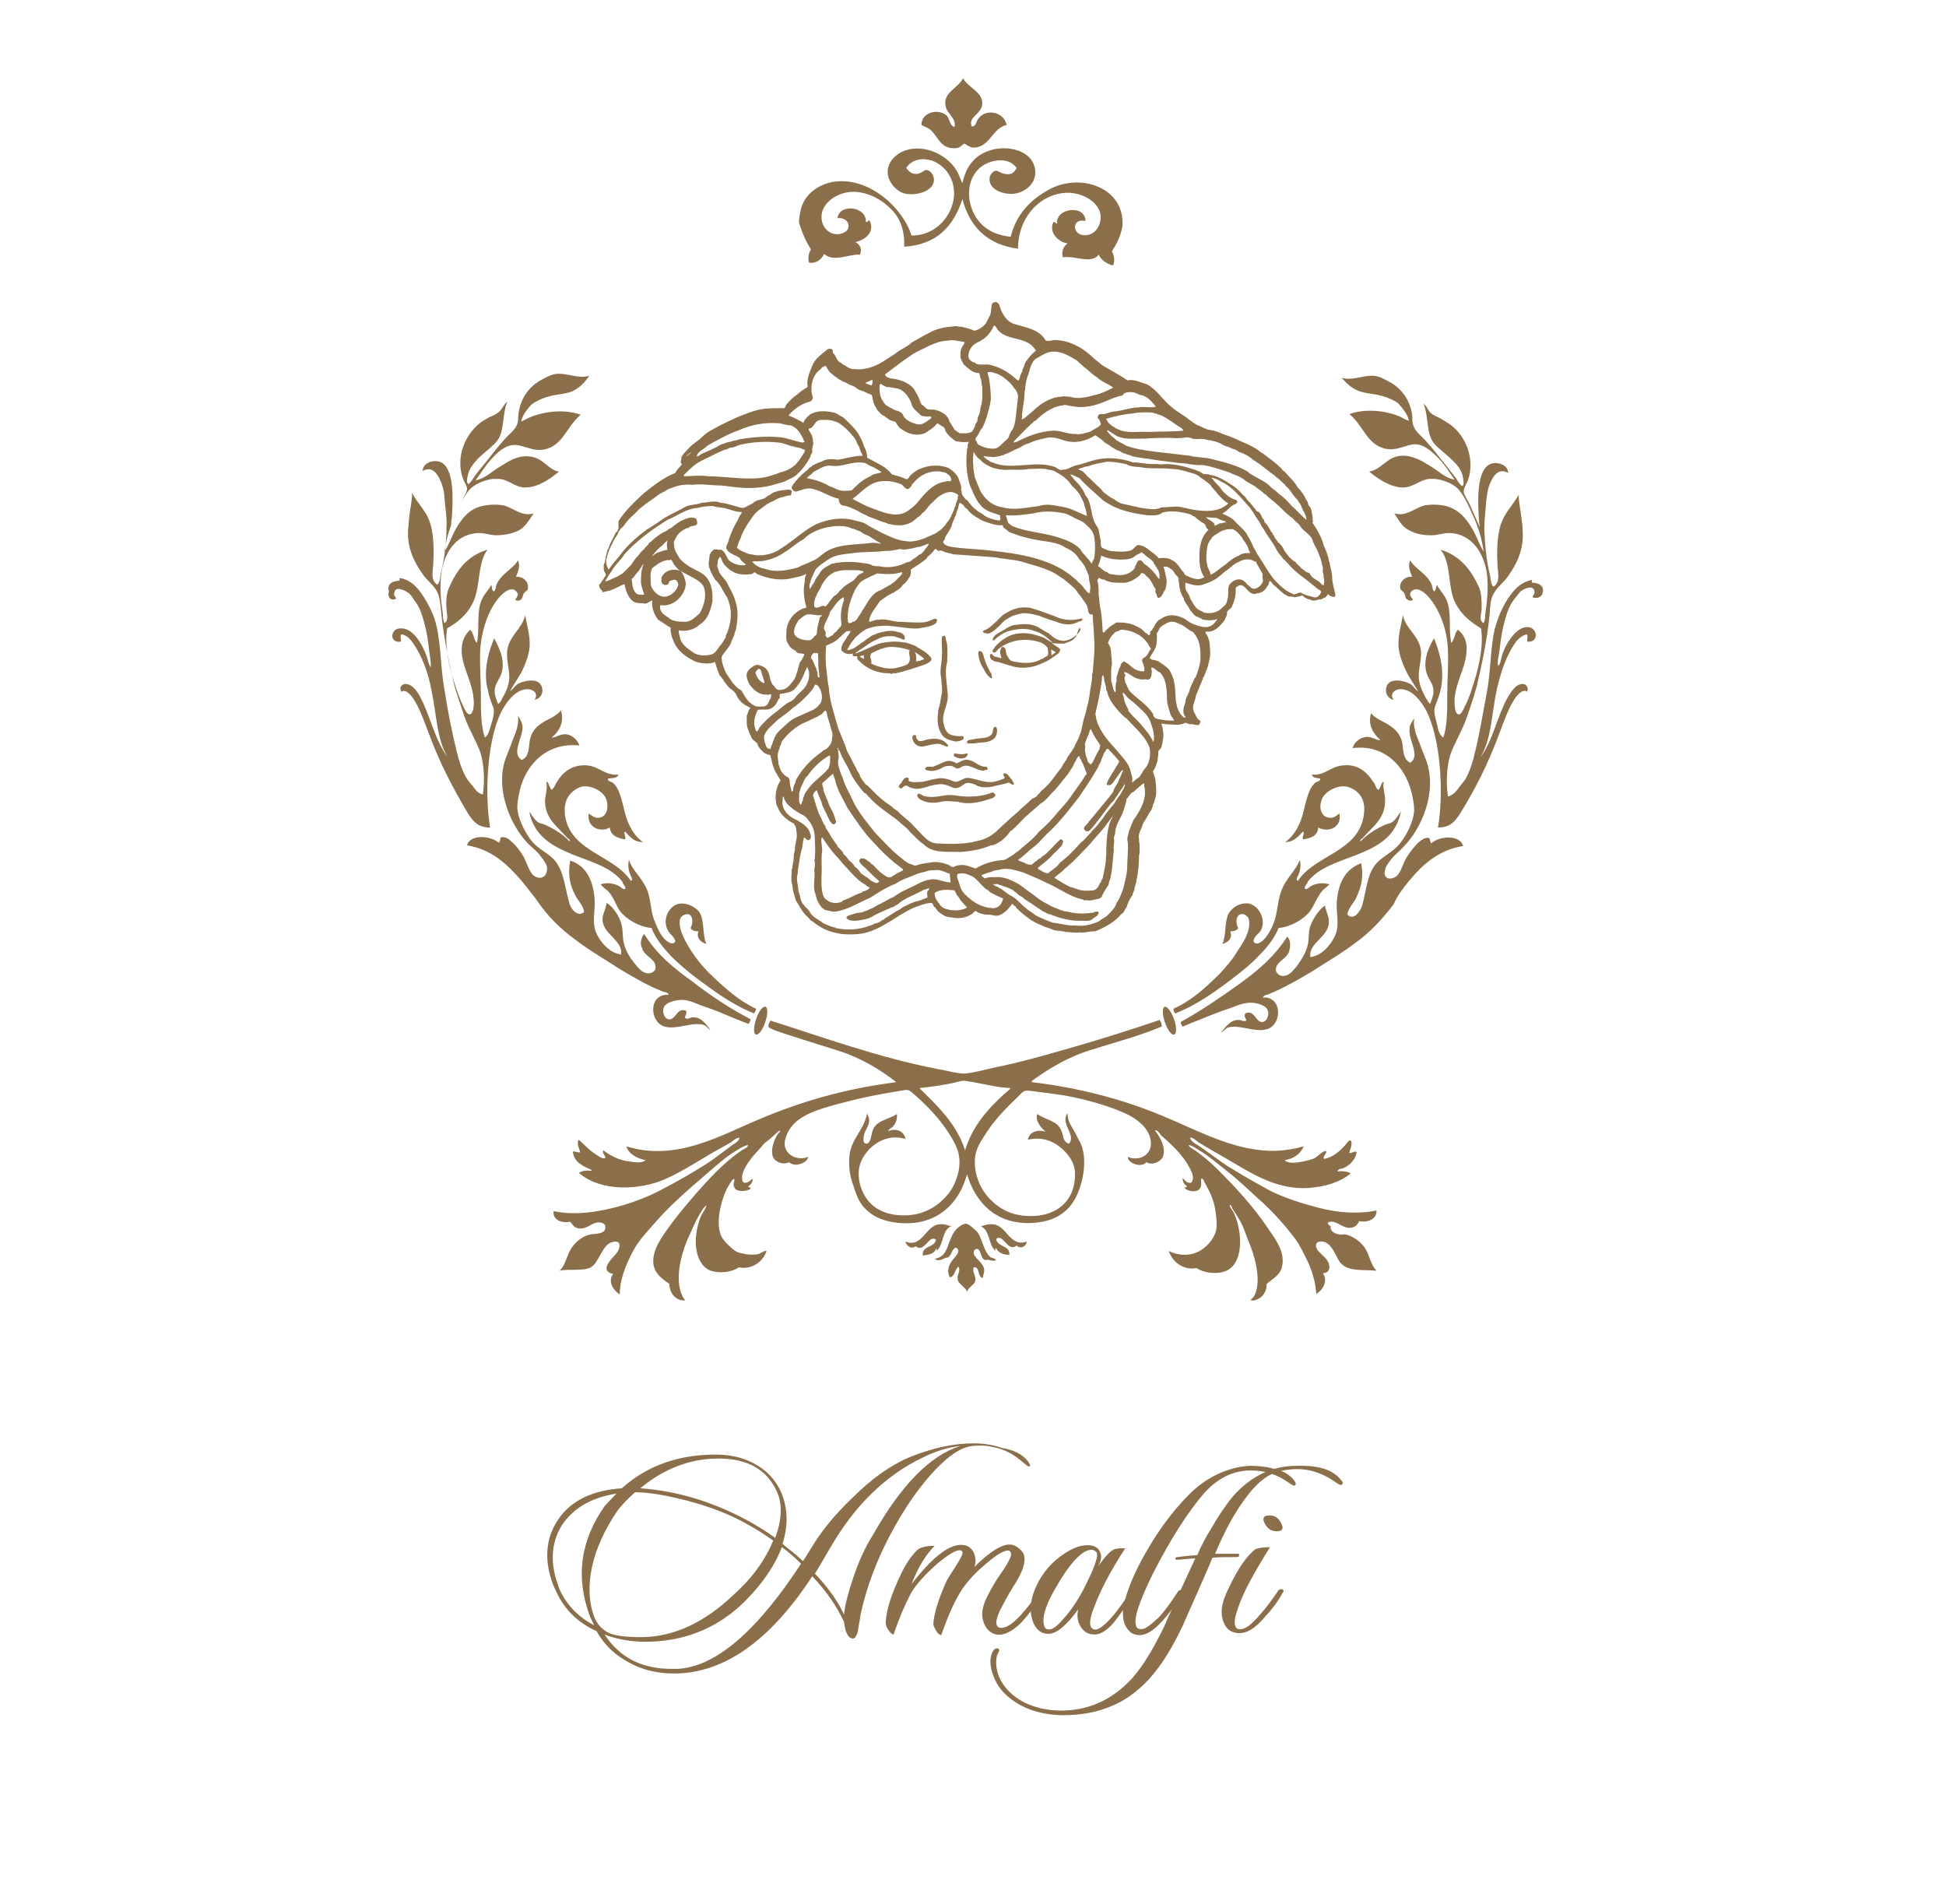 <?xml version="1.0" encoding="utf-8"?>
<!-- Generator: Adobe Illustrator 24.1.2, SVG Export Plug-In . SVG Version: 6.00 Build 0)  -->
<svg version="1.1" id="Livello_1" xmlns="http://www.w3.org/2000/svg" xmlns:xlink="http://www.w3.org/1999/xlink" x="0px" y="0px"
	 viewBox="0 0 294.2 287.8" style="enable-background:new 0 0 294.2 287.8;" xml:space="preserve">
<style type="text/css">
	.st0{fill:#8B6F4B;}
</style>
<path class="st0" d="M201.3,184.7c1,0,1.8,1.1,3,0.9c0.6-0.1,0.9-0.4,1.2-1c1.2,0.3,2.7-0.3,2.6-1.6c-3,0.6-6,0.3-8.7-0.4
	s-5.2-1.5-7.4-2.6c-2.2-1.2-4.3-2.4-6.4-3.7c-1.5-1-2.9-2.1-4.4-3.1c-0.5-0.3-1.1-0.6-1.3-1.2c0.4-0.1,0.9,0.4,1.3,0.7
	c1.3,0.8,2.7,1.6,4.1,2.4c3.5,2,7.4,4.8,12.5,4.5c2.5-0.2,4.7-0.8,6.4-2.2c-0.4-0.3-1.4-0.4-2-0.3c0.1-0.4,0.6-0.4,0.9-0.5
	c0.9-0.4,1.8-1.2,2-2.4c-0.3-0.3-0.7,0.2-1.1,0.1c0-0.4,0.6-1.3,0.2-1.9c-0.4,0-0.6,0.5-0.9,0.8c-0.8,0.9-1.9,1.8-3.1,2
	c-0.3-0.4,0.4-0.7,0.3-1.2c-0.7,0-1.2,0.9-2,1.2c-0.6,0.2-1.4,0.4-2.1,0.5c-0.7,0.1-1.7,0.2-2.2-0.3c1.3-0.2,2.4-0.9,2.9-2.1
	c-2.9,0.8-5.3,0.9-8.4,0.3c-4.4-0.9-8.2-2.9-12-4.5c-6.2-2.7-13.1-4.6-20.7-5.5c-0.1-0.2,0.2-0.3,0.3-0.4c2.5-1.8,5.4-3.5,8.7-4.5
	c3.5-1.1,7.3-2.1,10.6-3.5c0.1-0.3-0.1-0.8-0.3-1c-3.8,1.3-7.9,2.6-12,3.8c-4.2,1.2-8.5,2.5-13,3.4c-1.4,0.3-3.1,0.8-4.5,0.9
	c-1.2,0-2.8-0.5-4.1-0.7c-8.8-1.7-17.3-4.8-25.2-7.3c-0.2,0.2-0.4,0.7-0.3,1c0.8,0.5,1.7,0.7,2.5,1c2.5,0.8,5.3,1.7,7.9,2.5
	c3.5,1.1,6.5,2.9,8.9,4.8c-7.8,1-14.3,2.9-20.7,5.6c-5.6,2.3-12.5,6.5-20.1,4.1c0.3,1.1,1.5,1.8,2.9,2.1c-0.6,0.5-1.6,0.3-2.4,0.2
	c-1.7-0.2-2.9-0.9-4-1.7c-0.2,0.5,0.4,0.8,0.3,1.2c-0.6,0.1-1.1-0.4-1.6-0.7c-0.9-0.6-1.6-1.4-2.4-2.1c-0.4,0.6,0.1,1.3,0.2,1.9
	c-0.4,0.1-0.7-0.2-1.1-0.1c0.2,1.7,1.6,2.2,2.9,2.8c-0.2,0.2-0.7,0-1.1,0.1c-0.3,0-0.6,0.2-0.9,0.3c3.3,2.9,9.2,2.7,13.2,0.9
	c2.9-1.3,5.6-3.2,8.4-4.7c0.5-0.3,0.9-0.5,1.4-0.8c0.4-0.3,0.8-0.7,1.3-0.7c-0.1,0.6-0.8,0.9-1.2,1.2c-1.4,1-2.7,2.1-4.2,3
	c-1.9,1.2-4,2.4-6.1,3.5c-2,1.1-4.3,2-6.8,2.7c-3,0.8-6.4,1.4-9.8,0.7c-0.2,1.2,1.1,1.9,2.5,1.6c0.5,0.6,0.6,0.9,1.3,1
	c1.2,0.2,2-0.9,3-0.9c0.5,0,1,0.2,1,0.6c0.2,1.1-1.2,1.1-2.1,1.2c-1.2,0.2-2.2,1-2.8,1.8c-0.9,1.1-1,2.8-2,3.7
	c1.5-0.3,3.6,0.1,4.7-0.5c1.3-0.7,1.7-3.4,3.2-3.8c1.6-0.5,1.3,1,0.6,1.8c-0.6,0.7-2.6,2.5-0.4,3c-0.9,1.2,0.1,2.5,1,3.1
	c0-1.5,0.4-2.9,0.9-4.2c0.5-1.2,1.1-2.5,1.8-3.5c0.7-1,1.6-2,2.4-2.9c2.5-2.9,5.2-5.2,8.1-7.7c1.4-1.2,2.8-2.5,4.5-3.5
	c0.5-0.3,1.1-0.7,1.7-0.8c-0.1,0.5-0.7,0.6-1.1,0.9c-2.6,1.8-4.8,4.2-7,6.7c-1.2,1.4-2.3,2.7-3.5,4.3c-1,1.4-2.5,3.3-2.7,5.1
	c-0.3,2.1,1.1,3.1,2.4,4c0,1.3,0.9,2.6,2.4,2.5c-1.9-2.4-0.7-7,0.6-9.8c0.6-1.3,1.1-2.5,1.8-3.6c0.2-0.4,0.5-0.7,0.8-1
	c-0.1,0.6-0.5,1-0.8,1.6c-0.7,1.6-1.2,4.3-0.4,6.3c0.4,1,1.1,1.9,2.2,2.1c1.3,0.3,2.9,0.1,3.9-0.6c2,0.4,3.7-0.9,4.2-2.5
	c-0.5,0-0.9,0.4-1.3,0.5c-0.9,0.2-2.2,0-3.1-0.3c-0.7-0.3-2-1.6-2.4-2.3c-1-2-0.1-5.5,0.8-7.3c0.3-0.5,0.6-1.1,1-1.5
	c0.3,0.1,0,0.5,0,0.9c0,0.3,0.2,0.5,0.3,0.7c0.6,0.4,1.8,0.3,2.3-0.1c0-0.2-0.3-0.2-0.4-0.3c0.3-0.3,0.7-0.5,0.7-1.2
	c-0.3,0.1-0.6,0.7-1.3,0.6c-0.4-0.2-0.3-0.7-0.3-1c0.3-1.7,1.9-3.3,2.9-4.4c0.3-0.5,0.9-0.9,1.4-1.3c0.5-0.4,0.9-0.9,1.4-1.2
	c0.1,0.3-0.3,0.4-0.4,0.7c-0.4,0.6-1,2.1-0.7,3.1c0.2,0.9,1.5,1.5,2.5,1c0.8,0.8,2.7,0.2,2.9-0.8c-1.8,0.7-4-0.5-3.5-2.6
	c0.3-1.3,1.2-2.5,2.3-3.2c1.9-1.3,4.6-1.9,7.6-2.7c2-0.5,4-0.9,6.4-1.3c0.8-0.1,1.8-0.4,2.3-0.3c0.4,0.1,0.9,0.7,1.2,0.9
	c1.9,1.7,3.6,3.5,5,5.7c0.5,0.8,1.1,1.8,1.4,2.9c0.6,2.5-0.6,5.2-1.8,6.5c-1.3,1.5-3.2,2.7-5.6,2.9c-2.4,0.2-4.4-0.4-5.7-1.6
	c-1.1-1-2.3-3.1-1.9-5.6c0.5-2.5,3.5-5.4,7-4.3c-0.2-1.2-1.4-1.7-2.6-1.2c0-0.2,0.3-0.4,0.6-0.6c0.4-0.4,0.8-1,0.7-2
	c-1,0.8-3.2,0.9-3.7,2.6c-0.2,0.7-0.3,2-1,1.9c-0.4-0.1-0.4-0.6-0.3-1.2c0.1-0.8,0.9-1.6,0.8-2.4c0-0.4-0.2-0.6-0.3-1
	c-0.5,2.7-2.5,3.8-2.7,6.7c-0.1,1.4,0.1,2.8,0.5,3.9c0.4,1.2,0.7,2.2,1.3,3.1c1.3,1.8,3.3,2.7,5.9,2.9c5.4,0.4,8.9-2.8,10.1-7.4
	c1.3,4.4,4.4,7.5,9.5,7.4c4-0.1,6.4-1.9,7.5-5.2c0.8-2.2,1.1-5.2,0-7.2c-0.3-0.5-0.5-1-0.8-1.5c-0.4-0.8-1-1.4-1-2.7
	c-1.2,1.6,1.4,3.3,0.2,4.6c-1-0.3-0.8-1.4-1.2-2.1c-0.6-1.4-2.4-1.5-3.6-2.4c-0.3,1.2,0.7,2.2,1.3,2.7c-1.2-0.4-2.5,0-2.7,1.2
	c2.1-0.5,3.9,0.2,5.2,1.4c0.9,0.8,1.8,2,1.9,3.3c0.3,4.6-2.9,7.2-7.6,6.8c-2.4-0.2-4.1-1.3-5.4-2.7c-1.2-1.3-2.3-3.5-2.1-6
	c0.1-1.2,0.7-2.3,1.3-3.2c1.4-2.3,3.1-4.1,5.1-6c0.3-0.3,0.8-0.9,1.2-1c0.6-0.1,1.9,0.2,3,0.3c1,0.1,2,0.3,2.9,0.4
	c3.3,0.6,7.3,1.7,10,3.1c1.4,0.8,3.1,2.2,3.1,4.2c0,1.7-1.7,2.7-3.5,2c0,1,2.1,1.7,2.8,0.8c0.9,0.5,2.1,0,2.5-0.8
	c0.6-1.4-0.6-3.3-1.2-4c0.4-0.1,0.7,0.4,0.9,0.7c0.9,0.8,1.8,1.6,2.7,2.6c0.5,0.6,1.1,1.3,1.5,2.1c0.4,0.7,1,1.7,0.4,2.5
	c-0.8,0.1-0.9-0.4-1.3-0.7c0,0.6,0.2,0.9,0.6,1.2c0.1,0.3-0.3,0.1-0.3,0.3c0.4,0.5,1.7,0.7,2.2,0.2s0.2-1.1,0.3-1.6
	c0.4-0.1,0.4,0.5,0.6,0.7c0.7,1.3,1.4,2.6,1.6,4.5c0.1,0.7,0.2,1.6,0.1,2.3c-0.2,1.6-1.7,3.1-2.9,3.6c-1.3,0.6-3.1,0.5-4.3-0.2
	c0.5,1.7,2.3,3,4.2,2.6c1.3,0.9,3.7,1,4.9,0.2c2.3-1.5,1.9-6,0.8-8.4c-0.2-0.5-0.6-0.8-0.7-1.3c0.3-0.1,0.3,0.3,0.4,0.5
	c0.4,0.6,0.8,1.2,1.2,1.9c0.5,0.9,0.8,1.9,1.2,2.9c1,2.3,2.2,6.4,0.8,8.6c-0.1,0.1-0.2,0.2-0.3,0.3s-0.3,0.1,0.1,0.2h0.3
	c1.2-0.3,1.9-1.2,1.9-2.5c0.9-0.8,1.9-1.2,2.3-2.5c0.6-2.4-1.1-4.4-2.1-5.9c-2.2-3.3-4.9-6.2-7.6-8.9c-1-1-2.2-2-3.3-2.8
	c-0.4-0.3-1-0.5-1.1-0.9c0.6,0.1,1.1,0.5,1.6,0.8c1.5,0.9,3,2.2,4.4,3.3c1.9,1.5,3.6,3.2,5.4,4.8c1.7,1.6,3.3,3.4,4.8,5.4
	c0.7,1,1.2,2.1,1.8,3.3c0.7,1.5,1.2,3.2,1.3,4.9c0.8-0.4,1.9-1.9,1-3.1c1.1-0.1,1.2-1,0.7-1.9c-0.4-0.6-1.1-1.1-1.5-1.6
	c-0.4-0.6-0.4-1.4,0.7-1.3c1.4,0.1,2,2.1,2.6,3c1.1,1.6,3.3,1.2,5.6,1.4c-0.8-0.8-1-2.1-1.6-3.2c-0.6-1.1-2-2.1-3.2-2.3
	c-0.3,0-0.6,0.1-0.9,0c-0.7-0.1-1.4-0.6-1.2-1.2C200.4,184.9,200.8,184.7,201.3,184.7z M151.7,165.5c-2.4,2.2-4.7,4.8-5.8,8.4
	c-1.3-4.1-4.3-6.8-6.9-9.4c1.7-0.2,3.4-0.4,5.2-0.8c0.5-0.1,1.3-0.4,1.7-0.3c2.2,0.3,4.6,1,6.9,1.1
	C152.5,164.9,152,165.2,151.7,165.5z M205.4,59.1c1,0.4,2.2,0.4,3.3,0.7c1.6,0.4,2.7,1.1,2.8,1.3c0.6,0.7,1.3,1.5,1.5,2.5
	c-0.5-0.1-0.9-0.4-1.3-0.6c-2.1-0.9-5.2-1.3-7.7-0.4c2.1,1.7,2.6,4.5,5.3,5.2c1.6,0.4,2.7-0.3,4.2-0.6c1.7-0.3,3.2,1.3,4.1,2.2
	c0.9,1,1.6,2.1,2.3,3.1c-1.4-0.2-2.4-1.3-3.6-2c-1.3-0.8-2.7-1.7-4.5-1.6c-2.2,0.2-2.8,2-4.8,2.4c1.2,1,3.2,2.4,5.1,2.4
	c1.5,0,2.5-1.1,3.9-1.3c0.3,0,0.6,0,0.9,0c1.3,0.1,3,0.8,3.7,1.7c1,1.2,1.6,2.8,2.3,4.3c0.5,1.2,0.9,2.3,1.2,3.8
	c0.1,0.4,0.1,0.6,0.2,1.2c-0.7-1.1-1.1-2.5-1.8-3.6c-0.9-1.5-2-2.8-3.9-3.3c-0.9-0.2-2-0.3-3.2-0.1c-1.4,0.3-2.8,1.8-4.6,1.2
	c0.7,1.1,1.2,2.1,2.3,2.6c1.1,0.6,2.5,0.8,3.8,0.7c0.8-0.1,1.7-0.4,2.6-0.3c3.1,0.3,4.9,3.1,5.3,6.2c0.2,1.7,0.1,3.7-0.2,5.6
	c-0.1,0.6,0,1.2-0.3,1.8c-0.8-0.4-0.3-1.5-0.3-2.2c0-1.1,0-2.3-0.4-3.2c-1.2-2.7-2.9-4.8-5.8-5.7c1.7,2.1,1,5.9,2.3,8.2
	c0.9,1.7,2.2,2.7,3.8,3.7c0.4,2.3-0.2,5.2-0.8,7.3c-0.5,1.6-0.9,3.1-1.7,4.6c-0.2,0.4-0.5,1.2-0.9,1.1c-0.6-0.1-0.6-1.5-0.6-2.3
	c0.2-2.6,1.6-4.6,1.8-7c0.2-1.7-0.4-2.8-1.3-3.5c-0.5,0.5-0.5,1.5-1,2c-0.4-2,0-4.2-0.5-5.9c-0.3-1.2-1.2-2-1.7-2.9
	c-0.1,0.4-0.1,0.9-0.4,1c-0.3-0.3-0.2-0.8-0.4-1.1c-0.7-1.6-2.5-2.3-3.2-3.6c-0.4,0.9,0,1.8,0.3,2.5c-1-0.1-2,0.7-1.8,1.8
	c0.1,0.3,0.5,0.4,0.6,0.7c0.2,0.3,0.1,0.7,0.4,0.9c0.3,0.2,0.6,0.3,0.9,0.1c-0.1-0.3-0.5-0.6-0.4-0.9c0-0.3,0.4-0.7,0.8-0.7
	c0.8-0.1,1.7,0.8,2.2,1.4c1.5,1.9,2.6,4.7,2.7,7.8c0.1,2.2-0.1,4.5-0.1,6.8s0,4.8-0.6,6.4c-0.5-0.3-0.8-1.1-0.9-1.8
	c-0.2-0.9-0.6-2-0.4-2.7c0.2-0.7,0.5-1.3,0.7-2s0.4-1.4,0.4-2.2c0.2-2.2-0.4-4.3-1.2-6.3c-0.9,1.5-1.8,3.6-1,5.6
	c0.4,0.9,1,1.5,0.9,2.6c0,0.5-0.3,1.2-0.5,1.7c-0.3-0.2-0.4-0.6-0.6-0.8c-0.4-0.8-1-1.8-1.1-3.1c-0.1-1.4,0.5-2.9,0.3-4.3
	c-0.4-2.3-2.3-3.1-2.7-5.2c-0.3,1.7-0.9,3.5-0.6,5.3c0.2,1.2,0.7,2.4,1.2,3.4c0.6,1.1,1.2,2,1.7,2.8c-0.5-0.3-0.7-0.8-1.2-1.1
	c-0.7-0.4-2-0.7-2.8-0.4c-1.2,0.4-1.2,2.5,0.3,2.8c-0.7-0.9,0.2-1.7,1.2-1.6c1.7,0.1,3,1.9,3.7,3.2c2.2,4.2,2.7,12.4,1.8,17.7
	c1.8,0,2.5-0.8,3.4-2.2c2.3-3.7,4.3-7.7,5.9-12.1c0.7-1.8,1.3-3.6,2.2-5c0.3-0.5,0.8-1.1,1.3-1.3c0.3-0.1,0.5-0.1,0.6,0.1
	c0.4-0.5,0-1.2-0.6-1.2c-1.1,0-1.8,1.3-2.3,2.1c-1.6,2.9-2.2,6.5-4.1,9c1.7-2.7,1.7-6.7,2.5-10.3c0.6-2.6,1.4-5,2.7-6.9
	c0.4-0.6,1-1.2,1.8-1.4c0.3,0.2,0,0.8,0.1,1.1c1.8,0.2,1.6-2.1,0.1-2.2c-1.8-0.1-3.4,2.6-3.9,4.2c-0.2,0.6-0.2,1.3-0.6,1.7
	c-0.2-0.7,0.1-1.5,0.2-2.4c0.2-1.7,0.4-3.1,0.8-4.5c0.4-1.4,0.7-2.3,1.5-3.3c0.3-0.4,0.7-0.9,0.9-1.1c0.5-0.4,2-1.1,2.1,0.1
	c0,0.4-0.3,0.5-0.3,0.8c0.7,0.3,1.4-0.1,1.5-0.6c0.5-1.6-1.5-1.6-1.5-1.6c-0.3-0.1,0.1-0.4-0.2-0.4c-1.9,0.4-3,1.9-3.9,3.4
	c-0.7,1.2-1.2,2.5-1.6,3.9c-0.7,2.9-0.6,6.4-1.2,9.6c-0.6,3.1-1.1,6.3-1.8,9.1c-0.3,1.4-0.8,2.9-1.4,4c-0.3,0.5-0.8,1-1.2,1.6
	c-0.4,0.5-0.9,1-1.5,1.1c-0.3-2-0.2-4.6,0.4-6.4c0.6-1.7,1.7-3.4,2.4-5.4s1.4-4,1.8-5.9c0.7-3,1.4-6.6,1.7-9.8
	c0.1-1.2,0.1-2.4,0.7-3.3c0.6-1,1.5-1.6,2.1-2.5c1.2-1.7,2.4-3.9,2.2-6.8c0-0.7-0.1-1.4-0.2-2.1c-0.1-1-0.4-2.2-0.4-3.4
	c-1,1.8-2.4,2.9-2.9,5.2c-0.4,1.7-0.4,3.7-0.3,5.6c0.1,1.2,0.4,2.4-0.6,3.1c-0.5-0.4-0.4-1.3-0.6-2c-0.5-2-0.7-4.3-0.8-6.7
	c0-1.5,0.2-2.9,0.3-4.4c0.1-0.7,0.2-1.5,0.4-2.1c0.5-1.3,1.3-2.9,2.9-2c0-1.3-1.8-1.8-2.8-1.3c-2,1-1.8,5.7-1.6,8.5
	c0,0.4,0.1,0.6,0.1,1c-0.3-0.8-0.5-1.1-0.6-1.4c-0.5-1-0.6-1.5-1.1-2.4c-0.2-0.4-0.7-1.2-0.7-1.5c-0.1-0.5,0.4-1.3,0.6-1.7
	c1.2-3.4-0.4-6.8-2.5-8.4c-0.4-0.3-0.9-0.6-1.4-0.9c-0.5-0.3-1-0.5-1.5-0.8c-0.6-0.4-0.6-1-1.3-1.6c0.8,1.9,0.4,4.4,1.5,5.9
	c0.7,0.9,2,1.8,2.9,2.7c0.7,0.7,1.4,1.4,1.6,2.7c0,0.3,0.2,0.8-0.1,1.2c-0.4-0.2-0.7-0.7-0.9-1.1c-0.6-0.8-1.2-1.5-1.8-2.3
	c-0.9-1.1-1.7-2.2-2.8-3.4c-0.7-0.8-1.6-1.4-1.9-2.3c-0.2-0.5-0.2-1.1-0.2-1.6c-0.3-2.3-1.6-4.1-3.5-5.1c-0.8-0.4-1.5-0.9-2.6-0.9
	c-1.5,0-3.1,0.8-4.6,0.3C203.4,57.7,204.1,58.6,205.4,59.1z M59.9,90.5c-0.1-0.3-0.4-0.5-0.3-0.8c0.1-1.2,1.5-0.5,2.1-0.1
	c0.3,0.2,0.7,0.7,0.9,1.1c0.8,1,1.1,1.9,1.5,3.3c0.4,1.4,0.6,2.8,0.8,4.5c0.1,0.8,0.3,1.7,0.2,2.4c-0.3-0.5-0.4-1.1-0.6-1.7
	c-0.6-1.7-2.1-4.4-4-4.2c-1.5,0-1.7,2.3,0.1,2c0.1-0.2-0.2-0.8,0.1-1.1c0.8,0.1,1.4,0.8,1.8,1.4c1.3,1.9,2.2,4.3,2.7,6.9
	c0.8,3.6,0.8,7.6,2.5,10.3c-1.9-2.5-2.6-6.1-4.1-9c-0.4-0.8-1.2-2.1-2.3-2.1c-0.6,0-1,0.6-0.6,1.2c0.1-0.1,0.3-0.2,0.6-0.1
	c0.5,0.2,1,0.8,1.3,1.3c0.9,1.4,1.5,3.2,2.2,5c1.6,4.4,3.7,8.4,5.9,12.1c0.9,1.4,1.6,2.2,3.4,2.2c-0.9-5.3-0.4-13.6,1.8-17.7
	c0.7-1.3,2-3.1,3.7-3.2c1-0.1,1.9,0.7,1.2,1.6c1.6-0.3,1.5-2.4,0.3-2.8c-0.8-0.3-2.1,0-2.8,0.4c-0.5,0.3-0.6,0.7-1.2,1.1
	c0.5-0.9,1.1-1.8,1.7-2.8c0.5-1,1-2.2,1.2-3.4c0.3-1.8-0.3-3.5-0.6-5.3c-0.5,2.1-2.3,3-2.7,5.2c-0.2,1.4,0.3,2.9,0.3,4.3
	c-0.1,1.3-0.6,2.3-1.1,3.1c-0.1,0.3-0.3,0.7-0.6,0.8c-0.2-0.5-0.5-1.2-0.5-1.7c-0.1-1.1,0.5-1.7,0.9-2.6c0.8-1.9-0.1-4-1-5.6
	c-0.8,2-1.4,4.1-1.2,6.3c0,0.8,0.3,1.5,0.4,2.2c0.2,0.7,0.4,1.3,0.7,2c0.2,0.7-0.1,1.8-0.4,2.7c-0.2,0.7-0.4,1.5-0.9,1.8
	c-0.6-1.7-0.6-4.1-0.6-6.4c0-2.2-0.2-4.6-0.1-6.8c0.2-3.1,1.2-5.9,2.7-7.8c0.5-0.6,1.4-1.5,2.2-1.4c0.3,0,0.7,0.4,0.8,0.7
	c0,0.4-0.3,0.6-0.4,0.9c0.4,0.2,0.7,0.1,0.9-0.1c0.3-0.3,0.2-0.7,0.4-0.9c0.2-0.3,0.6-0.4,0.6-0.7c0.2-1.1-0.8-1.9-1.8-1.8
	c0.3-0.7,0.7-1.6,0.3-2.5c-0.7,1.3-2.5,2-3.2,3.6c-0.2,0.4-0.1,0.8-0.4,1.1c-0.4-0.1-0.3-0.6-0.4-1c-0.5,0.9-1.4,1.7-1.7,2.9
	c-0.5,1.8-0.1,4-0.5,5.9c-0.5-0.5-0.5-1.5-1-2c-0.8,0.7-1.4,1.8-1.3,3.5c0.2,2.4,1.6,4.4,1.8,7c0.1,0.8,0,2.2-0.6,2.3
	c-0.4,0-0.7-0.7-0.9-1.1c-0.7-1.4-1.2-3-1.7-4.6c-0.6-2.1-1.2-5-0.8-7.3c1.7-1,2.9-2,3.8-3.7c1.3-2.4,0.7-6.1,2.3-8.2
	c-3,0.9-4.6,3-5.8,5.7c-0.4,0.9-0.5,2-0.4,3.2c0,0.7,0.4,1.8-0.3,2.2c-0.3-0.5-0.2-1.2-0.3-1.8c-0.3-1.9-0.4-3.8-0.2-5.6
	c0.4-3.1,2.1-5.9,5.3-6.2c0.9-0.1,1.8,0.2,2.6,0.3c1.3,0.1,2.8-0.2,3.8-0.7s1.6-1.6,2.3-2.6c-1.8,0.6-3.2-0.9-4.6-1.2
	c-1.2-0.2-2.3-0.1-3.2,0.1c-1.9,0.4-3,1.8-3.9,3.3c-0.7,1.2-1.1,2.5-1.8,3.6c0.1-0.5,0.1-0.8,0.2-1.2c0.3-1.5,0.7-2.6,1.2-3.8
	c0.7-1.6,1.4-3.2,2.3-4.3c0.8-0.9,2.4-1.6,3.7-1.7c0.3,0,0.6,0,0.9,0c1.4,0.1,2.4,1.3,3.9,1.3c2,0,3.9-1.4,5.1-2.4
	C82.8,71,82.2,69.2,80,69c-1.8-0.2-3.2,0.8-4.5,1.6c-1.2,0.7-2.2,1.8-3.6,2c0.7-0.9,1.4-2.1,2.3-3.1s2.3-2.5,4.1-2.2
	c1.5,0.3,2.6,1,4.2,0.6c2.7-0.7,3.2-3.5,5.3-5.2c-2.5-0.9-5.6-0.5-7.7,0.4c-0.5,0.2-0.9,0.5-1.3,0.6c0.2-1,0.9-1.8,1.5-2.5
	c0.1-0.1,1.2-0.9,2.8-1.3c1.1-0.3,2.3-0.3,3.3-0.7c1.2-0.5,2-1.4,2.7-2.4c-1.4,0.5-3.1-0.3-4.6-0.3c-1.1,0-1.8,0.5-2.6,0.9
	c-1.9,1-3.2,2.8-3.5,5.1c-0.1,0.5,0,1-0.2,1.6c-0.3,0.9-1.2,1.5-1.9,2.3c-1.1,1.2-1.9,2.3-2.8,3.4c-0.6,0.8-1.3,1.5-1.8,2.3
	c-0.3,0.4-0.5,0.8-0.9,1.1c-0.3-0.3-0.2-0.9-0.1-1.2c0.2-1.2,0.9-1.9,1.6-2.7c0.9-0.9,2.2-1.8,2.9-2.7c1.1-1.5,0.7-4,1.5-5.9
	c-0.6,0.5-0.7,1.1-1.3,1.6c-0.5,0.4-1,0.6-1.5,0.8c-0.5,0.3-1,0.6-1.4,0.9c-2.1,1.7-3.7,5-2.5,8.4c0.2,0.5,0.7,1.2,0.6,1.7
	c-0.1,0.3-0.5,1.1-0.7,1.5c-0.5,1-0.7,1.4-1.1,2.4c-0.2,0.4-0.3,0.7-0.6,1.4c0-0.5,0-0.6,0.1-1c0.2-2.8,0.4-7.5-1.6-8.5
	c-1-0.5-2.8,0-2.8,1.3c1.6-0.9,2.4,0.7,2.9,2c0.2,0.6,0.4,1.4,0.4,2.1c0.1,1.5,0.4,2.9,0.3,4.4c0,2.4-0.3,4.7-0.8,6.7
	c-0.2,0.7-0.1,1.6-0.6,2c-1-0.7-0.7-1.8-0.6-3.1c0.1-1.9,0.1-3.9-0.3-5.6c-0.5-2.3-2-3.4-2.9-5.2c0,1.3-0.3,2.4-0.4,3.4
	c-0.1,0.7-0.1,1.4-0.2,2.1c-0.2,2.9,1,5.1,2.2,6.8c0.6,0.9,1.5,1.5,2.1,2.5c0.5,0.9,0.6,2.1,0.7,3.3c0.3,3.2,1,6.7,1.7,9.8
	c0.4,2,1.2,4,1.8,5.9c0.7,2,1.8,3.7,2.4,5.4c0.6,1.8,0.7,4.4,0.4,6.4c-0.6-0.1-1.1-0.6-1.4-1.1c-0.4-0.5-0.9-1-1.2-1.6
	c-0.6-1.1-1.1-2.6-1.4-4c-0.7-2.8-1.3-5.9-1.8-9.1c-0.6-3.2-0.5-6.6-1.2-9.6c-0.3-1.4-0.9-2.7-1.6-3.9c-0.9-1.5-2-3.1-3.9-3.4
	c-0.3,0,0.1,0.3-0.2,0.4c0,0-2,0-1.5,1.6C58.5,90.4,59.2,90.9,59.9,90.5z M80.6,132.3c-0.6-0.6-0.9-1.7-1.4-2.7
	c-0.5-0.9-1.2-1.8-1.8-2.3c-0.4-0.4-1-0.9-1.7-0.7c-0.1,0.3-0.1,0.7-0.3,0.8c-1.1-1-4.3-1.4-4.8,0.4c3.8,0.6,6.2,3,8.2,5.3
	c0.9,1.1,1.7,2.1,2.5,3.2c1.5,2.2,3.4,4.1,5.6,5.7c2.2,1.7,4.5,3,6.8,4.5c2,1.2,4.2,2.5,6.5,3.4c0.3,0.1,0.8,0.1,0.9,0.5
	c-2.6-0.2-2.9,2.8-1.6,4.2c1.7,1.8,5.1-0.4,7,0.4c0.3,0.1,0.6,0.6,0.9,0.7c-0.6-0.8-1.4-2-2.7-1.9c-0.4,0-0.7,0.4-1.1,0.1
	c-0.2-0.2,0.4-0.7,0.1-1.1c-1.3-0.5-1.5,1.2-2.4,1.3c-0.8,0.1-1.3-1.1-0.9-1.9c0.3-0.6,1.4-0.9,2.1-1c1.4-0.2,2.4,0.4,3.5,0.8
	c0.9,0.3,1.7,0.6,2.5,0.9c1.7,0.7,3.3,1.4,4.7,1.9c0.1-0.2,0.2-0.4,0.3-0.7c-3.1-1.6-6.1-3.6-8.8-5.7c-2.8-2-5.5-4.2-7.3-7.2
	c-0.2,0.2-0.3,0.4-0.4,0.7c-0.2,0.7-0.1,1.1,0.1,1.5c0.3,1.2,2.2,1.6,2,3c0,0.3-0.4,0.6-0.7,0.7c-1.2,0.3-2-0.9-2.5-1.5
	c-0.7-0.9-1.3-1.8-1.6-3.1c-0.2-0.8-0.1-1.7-0.3-2.6c-0.3-1.4-1.4-2.9-2.3-3.4c-0.1,1-0.7,1.8-0.6,2.7c0.2,2.1,3.1,3,2.8,5.1
	c-0.6-0.1-1.2-0.3-1.7-0.7c-1-0.7-2-2-2.3-3.3c-0.3-1.5,0.1-2.8,0-4.3c-0.2-2.8-1.2-5.1-3.7-5.9c-0.4,2.3,0,3.8,0.8,5.3
	c0.4,0.8,1.2,1.5,1.3,2.5c-1,0.8-2-0.5-2.2-1.3c-0.7-2.3-0.8-4.9-2.3-6.6c-0.9-1-2.3-1.6-3.2-2.6c-1-1.1-2.3-3.5-2.4-5.3
	c0-0.8,0.2-1.8,0.4-2.7c1-4,4.2-7.2,9-6.7c-0.3-0.9-1.2-1.7-2.2-1.7c-0.8,0-1.3,0.5-2,0.5c1-0.8,2-2.2,1.4-4.1
	c-0.4,0.5-0.9,0.8-1.4,1.1c-1.6,0.8-2.9,1.5-3.3,3.4c-0.2,1,0,2.4-1.2,3c-1.7-1,0.2-3.4,0.1-5.1c-0.1-0.6-0.3-1-0.7-1.6
	c0.2,1.3-0.3,2.5-0.8,3.7c-0.3,0.9-0.7,1.8-1,2.6c-1.8,4.8,0.8,10.5,3.4,13.1c0.6,0.6,1.3,1.1,1.8,1.8c0.3,0.4,0.9,1.1,1,1.7
	C82.8,132.9,81.4,133,80.6,132.3z M93.5,117.1c-2.1,0.2-2.9-1.3-4.9-1.4c-2.3-0.1-3.6,1.2-4.4,2.5c-0.2,0.3-0.3,0.6-0.5,0.9
	c0,0,0,0,0,0.1v-0.1c-0.1,0.1-0.3,0.3-0.3,0.3c-0.2,0-0.6-1.6-0.8-1.1c0.2,0.7-0.1,1.7-0.2,2.6c-0.1,2.8,1.9,4.1,3.3,5.7
	c0.1,0.2,0.6,0.3,0.4,0.6c-1-1.1-2.5-2-3.9-2.6c-0.2-0.1-0.5-0.1-0.7-0.2c-0.7-0.4-1-1.1-1.5-1.7c0.8,3.8,3.5,5.2,6.6,6.5
	c2.8,1.1,5.8,1.9,7.5,4.1c0,0.4,0.6,0.7,0.4,1.1c-0.4,0.1-0.6-0.3-1-0.5c-0.9-0.4-1.8-0.5-2.7-0.2c0.3,0.4,0.8,0.7,1.2,1.1
	c0.8,0.9,1.1,2,1.7,2.9c1,1.3,2.9,2.4,4.8,2.6c0.6,1.6,1.8,3,2.9,4.2c1.2,1.2,2.5,2.3,3.8,3.3c2.7,2,5.5,4.1,8.8,5.4
	c0.1-0.2,0.3-0.4,0.3-0.7c-2.6-1.2-4.7-3.1-7.1-5.4c-1-1-1.9-2.1-2.8-3.5c-0.6-1-1.9-3-1.6-4.6c0.1-0.5,0.7-0.8,1.2-0.8
	c0.8,0.1,0.8,1.4,0.4,2.1c0.2,0.4,0.7,0.5,1.2,0.5c-0.4,1,0.4,1.7,1.2,1.9c-0.6-1.2-0.3-3.2-0.9-4.5c-0.4-0.9-1.8-1.7-3.1-1.6
	c-1.6,0.2-2.8,2.4-1.8,4.1c0.3,0.6,0.9,0.8,1.1,1.6c-0.4,0.8-1.4-0.1-1.7-0.4c-0.7-0.8-1.2-2-1.6-3.1c-0.4-1.2-0.4-2.5-0.8-3.8
	c-0.7-2.2-2.4-3.3-2.9-5c-0.2,0.7-0.1,1.4,0.1,2c0.1,0.4,0.6,0.9,0.2,1.2c-2.6-4-9.3-4.4-10-10.1c-0.2-2,0.6-3.4,2.3-4.1
	c1.4-0.5,3.5,0.6,3.9,1.7c0.5,1.2,0.2,2.7-0.9,2.9c-0.8,0.2-1.3-0.4-1.7-0.6c-0.3,2.2,1.9,2.9,3.2,2.1c0.1,1.2,1.1,1.6,2.3,1.8
	c0.2-0.4-0.3-0.9,0-1.2c0.7,0.7,1.2,1.6,2.7,1.6c-1.2-0.8-2.1-2.3-2.6-4s-0.8-4.1-2-5c-0.3-0.2-0.7-0.1-0.7-0.6
	C92.6,117.6,93.3,117.7,93.5,117.1z M147.7,186.2c-0.3-0.3-1.3-1.3-1.8-1.2c-1,0.3-1.7,1.1-2.1,2.1c-0.7,1.5-0.7,2.9-2.5,3.2
	c0.8,0.6,1.4-0.2,2-0.2c0.6-0.3,0.5-1.2,1.2-1.5c0.9,0.5,0,1.3-0.5,1.9c-0.6,0.8-0.9,1.7-0.4,2.6c0.8-0.1,0.7-1.2,1.3-1.6
	c0.4,0.7-0.3,1.2-0.1,2c0.2,0.7,1.2,1.1,1.4,1.8c0.2-0.7,0.9-0.9,1.2-1.5c0.3-0.9-0.5-1.4-0.2-2.2c1-0.2,0.5,1.5,1.4,1.6
	c0-0.4,0.2-0.8,0.2-1.1c0-1.3-1.7-1.9-1.6-2.8c0-0.3,0.3-0.5,0.5-0.5c0.7,0.1,0.5,1.6,1.3,1.7c0.5-0.2,1,0.3,1.6,0
	c-0.2-0.3-0.6-0.3-0.8-0.4C148.7,189.3,148.5,187.1,147.7,186.2z M155.2,187.7c-2.5,0.9-3-2.4-5-2.6c-0.7-0.1-1.3,0.1-1.9,0.3
	c1.4,0.6,1.1,2.8,2.2,3.7c0-0.1-0.1-0.4,0.1-0.4c0.3,0.7,1.1,1,2,1c0.1-1.5-1.8-1.1-2-2.4c1.1-0.9,1.7,2.1,3.1,1
	C154.4,189,155.3,188.2,155.2,187.7z M141.6,189.1c1.1-0.9,0.8-3.2,2.2-3.7c-0.6-0.2-1.2-0.4-1.9-0.3c-2,0.3-2.5,3.6-5,2.6
	c0,0.5,0.9,1.3,1.5,0.7c1.4,1.1,2-1.8,3.1-1c-0.2,1.3-2.1,0.8-2,2.4c1-0.1,1.8-0.3,2-1C141.7,188.8,141.6,189,141.6,189.1z
	 M114.3,156.4c0.4,0.1,1-0.7,1.4-1.9s0.4-2.2,0-2.3s-1,0.7-1.4,1.9C113.9,155.3,113.9,156.3,114.3,156.4z M213,133.2
	c2-2.4,4.4-4.7,8.2-5.3c-0.5-1.8-3.7-1.5-4.8-0.4c-0.2-0.2-0.2-0.6-0.3-0.8c-0.7-0.2-1.3,0.4-1.7,0.7c-0.6,0.6-1.3,1.5-1.8,2.3
	c-0.5,0.9-0.8,2.1-1.4,2.7c-0.8,0.7-2.2,0.6-1.8-0.9c0.1-0.6,0.7-1.3,1-1.7c0.6-0.7,1.3-1.2,1.8-1.8c2.6-2.6,5.2-8.2,3.4-13.1
	c-0.3-0.8-0.7-1.7-1-2.6c-0.5-1.2-1-2.4-0.8-3.7c-0.4,0.6-0.7,1-0.7,1.6c-0.2,1.7,1.7,4.1,0.1,5.1c-1.2-0.6-1-2-1.2-3
	c-0.4-1.8-1.7-2.6-3.3-3.4c-0.5-0.3-1.1-0.6-1.4-1.1c-0.6,1.8,0.4,3.2,1.4,4.1c-0.7,0-1.2-0.5-2-0.5c-1,0-2,0.8-2.2,1.7
	c4.8-0.6,7.9,2.7,8.9,6.7c0.2,0.8,0.4,1.8,0.4,2.7c-0.1,1.9-1.4,4.2-2.4,5.3c-0.9,1-2.2,1.6-3.2,2.6c-1.6,1.7-1.6,4.3-2.3,6.6
	c-0.3,0.8-1.2,2.2-2.2,1.3c0.1-1,0.9-1.7,1.3-2.5c0.7-1.5,1.2-2.9,0.8-5.3c-2.5,0.9-3.5,3.1-3.7,5.9c-0.1,1.5,0.3,2.8,0,4.3
	c-0.3,1.2-1.3,2.6-2.3,3.3c-0.4,0.3-1,0.6-1.7,0.7c-0.3-2.1,2.6-3,2.8-5.1c0.1-0.9-0.4-1.7-0.6-2.7c-0.9,0.6-1.9,2.1-2.3,3.4
	c-0.2,0.9-0.1,1.8-0.3,2.6c-0.3,1.2-0.9,2.1-1.6,3.1c-0.5,0.6-1.3,1.8-2.5,1.5c-0.3-0.1-0.6-0.4-0.7-0.7c-0.2-1.4,1.7-1.8,2-3
	c0.1-0.4,0.2-0.8,0.1-1.5c-0.1-0.3-0.2-0.5-0.4-0.7c-1.9,3-4.5,5.2-7.3,7.2s-5.7,4-8.8,5.7c0,0.2,0.1,0.5,0.3,0.7
	c1.4-0.6,3-1.2,4.7-1.9c0.8-0.3,1.6-0.6,2.5-0.9c1.1-0.4,2.1-0.9,3.5-0.8c0.7,0.1,1.8,0.4,2.1,1c0.4,0.8-0.1,2-0.9,1.9
	c-0.9-0.1-1.1-1.9-2.4-1.3c-0.4,0.4,0.2,0.9,0.1,1.1c-0.4,0.2-0.7-0.1-1.1-0.1c-1.3-0.1-2.1,1.2-2.7,1.9c0.3-0.1,0.6-0.5,0.9-0.7
	c1.9-0.8,5.3,1.4,7-0.4c1.3-1.4,0.9-4.4-1.6-4.2c0.2-0.4,0.7-0.4,0.9-0.5c2.2-0.9,4.5-2.2,6.5-3.4c2.3-1.5,4.6-2.8,6.8-4.5
	c2.2-1.6,4-3.6,5.6-5.7C211.3,135.3,212.2,134.2,213,133.2z M184.5,147.1c-2.3,2.3-4.4,4.2-7.1,5.4c0,0.3,0.1,0.6,0.3,0.7
	c3.3-1.3,6.2-3.4,8.8-5.4c1.3-1,2.7-2.1,3.8-3.3c1.2-1.2,2.3-2.5,3-4.2c1.9-0.2,3.8-1.3,4.8-2.6c0.6-0.9,1-2,1.7-2.9
	c0.3-0.4,0.8-0.7,1.2-1.1c-0.9-0.3-1.9-0.2-2.7,0.2c-0.4,0.2-0.6,0.6-1,0.5c-0.2-0.5,0.4-0.7,0.4-1.1c1.7-2.2,4.7-3,7.5-4.1
	c3.2-1.3,5.8-2.7,6.6-6.5c-0.5,0.6-0.8,1.3-1.5,1.7c-0.2,0.1-0.4,0.1-0.7,0.2c-1.4,0.6-2.9,1.5-3.9,2.6c-0.2-0.3,0.3-0.4,0.4-0.6
	c1.4-1.6,3.4-2.9,3.3-5.7c0-0.9-0.4-1.9-0.2-2.6c-0.2-0.5-0.6,1.1-0.8,1.1c-0.1,0-0.3-0.3-0.3-0.3v0.1c-0.1-0.1-0.1-0.1,0-0.1
	c-0.2-0.3-0.2-0.6-0.5-0.9c-0.8-1.3-2.2-2.7-4.4-2.5c-2.1,0.1-2.8,1.6-4.9,1.4c0.2,0.6,0.9,0.5,1.3,0.6c0,0.5-0.5,0.4-0.7,0.6
	c-1.2,0.9-1.5,3.3-2,5s-1.4,3.2-2.6,4c1.4,0,2-0.9,2.7-1.6c0.3,0.3-0.2,0.8,0,1.2c1.2-0.2,2.2-0.5,2.3-1.8c1.4,0.8,3.6,0.1,3.2-2.1
	c-0.4,0.2-0.8,0.8-1.7,0.6c-1.1-0.2-1.5-1.6-0.9-2.9c0.5-1.1,2.5-2.2,4-1.7c1.7,0.6,2.6,2,2.3,4.1c-0.7,5.7-7.4,6.1-10,10.1
	c-0.4-0.3,0.1-0.8,0.2-1.2c0.2-0.6,0.3-1.3,0.1-2c-0.6,1.7-2.2,2.8-2.9,5c-0.4,1.3-0.5,2.7-0.8,3.8s-0.9,2.3-1.6,3.1
	c-0.3,0.4-1.3,1.2-1.7,0.4c0.1-0.8,0.7-1,1.1-1.6c0.9-1.7-0.3-3.8-1.8-4.1c-1.3-0.2-2.6,0.6-3.1,1.6c-0.6,1.3-0.3,3.3-0.9,4.5
	c0.8-0.2,1.6-0.8,1.2-1.9c0.5,0,1-0.1,1.2-0.5c-0.4-0.7-0.4-1.9,0.4-2.1c0.5-0.1,1.1,0.3,1.2,0.8c0.4,1.6-0.9,3.6-1.6,4.6
	C186.4,145,185.4,146.1,184.5,147.1z M176.1,152.2c-0.4,0.1-0.4,1.2,0,2.3c0.4,1.2,1,2,1.4,1.9s0.4-1.2,0-2.3
	C177.1,152.9,176.4,152.1,176.1,152.2z M122.6,37.7c-0.3,0.5-0.5,1.2-0.3,2c1.1,0.2,1.9-0.5,2.3-1.3c1.5,1.3,3.6,0,5.4,0.1
	c0.4-0.8,0-1.6-0.7-1.9c1.4-0.3,3-1.4,2.2-3.2c-0.2-0.3-0.4,0.4-0.6,0.1c0.1-2.3-4-2.8-4.3-0.5c1-0.2,2,0.6,1.6,1.6
	c-0.2,0.5-1.2,0.9-1.8,0.8c-1.4-0.1-2.2-1.4-2.2-2.5c-0.1-2.3,2.6-4,5-3.9c2.2,0.1,4.1,1.2,5.4,2.5c1.4,1.3,2.2,3.2,2.1,5.8
	c5-0.3,7.5-3.2,8.8-7.2c1.1,4.2,3.8,6.9,8.4,7.5c0-4.4,2.9-7.9,6.7-8.4c2.6-0.4,5.6,1.2,5.8,3.4c0.1,1.7-1.1,3.3-2.9,2.9
	c-1.3-0.3-1.5-2.5,0.6-2.1c0-2.5-4.5-2-4.3,0.4c-0.2,0-0.5-0.5-0.6-0.1c-0.6,1.5,0.8,2.9,2.2,3.1c-0.6,0.4-1,1.3-0.7,2.1
	c1.8-0.3,4.3,1.1,5.4-0.4c0.4,0.8,1.1,1.3,2,1.6h0.2c0.3-0.7,0.1-1.6-0.2-2.1c0.7-1.1,1.3-2.2,1.6-3.8v-0.8c-0.2-5.2-6.5-7.2-11-4.8
	c-3,1.6-5.1,3.9-5.9,7.2c-1.8-0.2-3.4-0.8-4.6-2.1c-2-2.2-2.4-6-0.3-8.1c1.2-1.3,4.4-2.2,5.8-0.2c-0.3,0.5-0.5,0.8-1,0.9
	c-1,0.2-1.8-0.5-2.1-0.5c-0.6,0.1-1,0.7-1,1.3c0,1.6,2,2.3,3.6,2.2c2.1-0.2,4-2.1,3.1-4.4c-0.8-2.3-4.4-3.1-7.1-2
	c-2,0.8-3.2,2.4-3.7,4.8c-0.4-0.8-0.4-1-0.7-1.6c-1.2-2.4-4.8-4.5-8.1-3.3c-1.3,0.5-2.5,1.7-2.5,3.2s1.4,3.1,2.8,3.3
	c1.8,0.3,4.2-0.5,4.2-2.1c0-0.6-0.4-1.4-1.1-1.5c-0.5,0-0.7,0.5-1.5,0.6c-0.8,0-1.1-0.3-1.6-0.9c0.6-1,1.9-1.6,3.6-1.2
	c1,0.2,2.1,1.1,2.6,1.8c2.8,3.8-0.4,9.7-5.4,9.6c-1.3-4.2-6.5-9-11.9-8.1c-2.1,0.4-4.4,1.8-4.9,4.5c-0.2,0.9-0.2,1.5-0.2,1.7
	C121.3,35.3,121.9,36.6,122.6,37.7z M144.4,22.4c0.7,0,0.8-0.3,1.4-0.7c0.5,0.3,0.7,0.5,1.2,0.6c2.6,0.2,3-3,5.2-3.4
	c-0.5-2.2-3.4-2.5-4.4-0.8c-0.2,0.3-0.3,1.1-0.9,1c-0.6-1.5,1.6-1.8,1.6-3.5s-2-2.3-2.8-3.6c0-0.1-0.1-0.1-0.1-0.1s-0.1,0-0.1,0.1
	c-0.8,1.4-3.1,2.1-2.5,4.2c0.3,1.1,1.6,1.7,1.3,3c-0.9-0.3-0.6-1.4-1.4-1.9c-1.4-0.9-3.6-0.2-3.6,1.6c0.4,0.2,0.7,0.3,1.2,0.6
	C141.7,20.3,142.1,22.6,144.4,22.4z M162.8,95.9c-0.6,0.6-1.2,0.9-2,1c-0.9-0.1-1.3-0.3-2.3-1.2c-0.3-0.1-1.1-0.6-1.4-0.8
	c-1.2-0.7-2.4-0.6-3.8-0.4c-0.7,0.1-1.4,0.7-2,1c-0.4,0.2-0.7,0.4-0.9,0.6c-0.1,0.1-0.3,0.4-0.3,0.5s-0.1,0.3,0.1,0.2l0,0
	c0-0.1,0,0,0.1,0c0-0.1,0,0,0,0l0.1-0.1c0.1-0.1,0.1,0,0.1-0.1l0.1-0.1c0,0,0.1,0,0.1-0.1l0,0c0.1-0.1,0.2-0.1,0.3-0.2
	c0.9-0.7,1.6-0.9,3.1-1.1c1.4-0.1,2,0.2,2.9,0.5c1.1,0.5,1.8,1.3,2.1,1.5c0,0.2-1.1-0.7-1.6-0.8c-1.4-0.5-2.3-0.7-3.8-0.5
	c-1.3,0.2-2.5,1.1-3.3,2c0,0-0.1,0.3-0.2,0.3c-0.1,0.1-0.2,0.3-0.1,0.5c0.1,0,0.3,0.1,0.4,0c0.3-0.3,0.4-0.5,0.6-0.6
	c1.8-1.4,4.4-1.6,6.4-0.8c0.3,0.2,0.7,0.4,0.9,0.8c0,0.5,0.2,0.9-0.1,1.2c-0.2,0-0.7,0.5-0.8,0.4c-1.3,0.8-2.8,0.7-4.3,0.4
	c-0.6-0.1-0.7-0.5-1-1c-0.2-0.4,0-1.1-0.6-1.2c-0.1,0-0.2,0.1-0.2,0.1c-0.4,0.7-0.1,1,0,1.6h-0.1c-0.4-0.2-1.1-0.1-1.3-0.6
	c-0.1-0.1-0.2,0-0.3,0c-0.1,0.2,0,0.4,0,0.5c0.1,0.4,0.4,0.4,0.7,0.6c0.9,0.1,1.7,0.5,2.6,0.7c1.5,0.5,3.4,0.2,4.7-0.5
	c0.8-0.3,1.3-0.7,2-1.2c0.1-0.1,0.3-0.2,0.4-0.3c0.1-0.1,0-0.2,0.2-0.4c0-0.2-0.1-0.2-0.3-0.4l-0.6-0.4l-0.4-0.3
	c0.3,0.1,1.6,0.1,1.9,0.1c0.6-0.3,1.2-0.3,1.6-0.9C162.7,96.3,162.7,96.1,162.8,95.9c0.2-0.1,0.4-0.4,0.5-0.6c0.1-0.1,0-0.3-0.1-0.4
	C163,95.2,162.9,95.6,162.8,95.9z M159.6,98.6c-0.2,0.2-0.6,0.4-0.6,0.5c-0.1,0,0-0.7-0.1-0.9C158.8,98.1,159.6,98.6,159.6,98.6z
	 M141.4,112.5c0.6-0.2,1.2,0.2,1.8,0.4c0.1,0,0.2-0.2,0.1-0.3c-0.1-0.1-0.2-0.2-0.3-0.3c-0.8-0.8-2.2-0.7-3.2-0.4
	c-0.3,0.1-0.5,0.2-0.9,0.1c-0.3-0.2-0.5-0.6-0.4-0.8c-0.1-0.1-0.3-0.1-0.5,0c-0.2,0.5,0.1,1,0.4,1.3
	C139.2,113.3,140.4,112.5,141.4,112.5z M151.8,116.9c-0.4,0.3,0.3,0.5,0,0.8c-0.5,0.2-1,0.4-1.6,0.5c-1.4,0.2-2.6-0.5-3.9-0.6
	c-0.7,0-1.2,0.6-1.9,0.6c-0.8-0.3-1.7-0.7-2.7-0.5c-0.8,0.1-1.6,0.4-2.3,0.5c-0.7,0-1.5,0.2-2.1-0.2l0.1-0.1c0-0.1,0-0.2-0.1-0.3
	c-0.4-0.2-0.7,0.2-0.9,0.5c-0.1,0.4-0.6,0.5-0.5,0.9c0.1,0.1,0.2,0.2,0.4,0.2c0.2-0.2,0.3-0.3,0.5-0.4s0.4,0,0.5,0.1
	c1.6,0.9,2.9-0.2,4.4-0.3c0.9-0.2,1.7,0.2,2.4,0.5c0.6,0.2,1.2-0.2,1.6-0.5c0.4-0.4,1.2-0.2,1.7,0c0.7,0.5,1.8,0.5,2.7,0.3
	c0.7-0.2,1.6-0.3,2.4-0.6l0.5,0.3c0.1,0.1,0.3,0,0.3-0.1c-0.1-0.2-0.2-0.4-0.3-0.6C152.6,117.5,152.4,116.9,151.8,116.9z
	 M149.8,119.9c-0.9,0.3-1.8,0.5-2.8,0.5c-1.2,0.1-2-0.1-3-0.2c-1.4-0.1-2.6,0.5-4,0.2c-0.5,0-0.7-0.4-1.1-0.4
	c-0.1-0.1-0.2,0.1-0.2,0.2c-0.1,0.2,0.1,0.3,0.2,0.5c0.9,0.7,2.3,0.8,3.4,0.5c0.9-0.2,1.7,0,2.5,0c1.6,0.5,3.3,0.1,4.8-0.4
	c0.3-0.1,0.8-0.2,0.9-0.6C150.3,119.8,150,119.7,149.8,119.9z M139.9,116.1c-0.1,0.1,0,0.2,0.1,0.3c0.6,0.2,1.1,0.2,1.7,0
	c0.7-0.2,0.8-0.5,1.5-0.6h0.5c0.2-0.1,0.3,0.1,0.6,0.2s0.2,0.3,0.8,0.1c1.3-1,2.4,0.5,3.7,0.4c0.1-0.2,0.4,0,0.5-0.2
	c0-0.1,0-0.3-0.2-0.4c-1.1,0.1-1.7-0.9-2.7-1c-0.7-0.2-1.2,0.3-1.8,0.5c-1.4-0.9-2.2,0.1-3.3,0.4C141,116.1,140.2,115.7,139.9,116.1
	z M144.4,113.9c-0.2,0-0.2,0.2-0.2,0.4c0.5,0.3,1.3,0.6,1.9,0.1c0.1-0.1,0.2-0.3,0.2-0.4s-0.1-0.1-0.2-0.1
	C145.6,114.1,144.9,114,144.4,113.9z M92.1,89.3c0.8-0.2,1.5-0.7,2.3-1l0,0c0.2,0.9,0.5,2,1.3,2.6c0.4,0.3,1,0.3,1.5,0.3
	c0.5,0.2,0.9-0.2,1.3-0.4c0.1,0,0.1,0.1,0.1,0.1c-0.1,1,0.3,2,0.9,2.8c0.7,0.4,1.2,0.8,1.9,1.2c-0.1,0.5,0.1,1,0.2,1.5
	c0.2,0.3,0.2,0.6,0.4,0.9c0.6,1.3,1.9,2.1,3.1,2.7c0.9,0.3,1.7,0.4,2.7,0.2c0.1-0.1,0.2-0.1,0.3-0.1c0.2,0.7,0.4,1.3,0.7,2
	c0.2,0.2,0.3,0.4,0.5,0.6c0.2,0.4,0.5,0.7,0.7,1c0.4,0.5,1,0.7,1.3,1.3c0.3,0.8,1,1.5,1.8,1.8c0.1,0.2,0.4,0.1,0.3,0.3
	c-0.3,0.3-0.3,0.7-0.5,1.1c0,0.7-0.1,1.6,0.3,2.3c0,0.2,0.2,0.4,0.2,0.6l0.1,0.1c0.1,0.6,0.6,0.8,1,1.2c0.1,0.6,0.6,1,1,1.4
	c0.3,0.2,0.7,0.3,1,0.4c0,0.2,0,0.3,0.1,0.5c0.1,0.5,0.2,1,0.4,1.4c0.1,0.4,0.3,0.7,0.5,1c0.1,0.3,0.4,0.6,0.5,0.9
	c-0.2,0.3-0.4,0.7-0.5,1c-0.3,0.9-0.3,1.8-0.1,2.7c0.1,0.1,0.1,0.3,0.2,0.4c0.4,1.1,1.4,1.9,2.4,2.4c0.3,0.4,0.4,0.7,0.4,1.2
	c0.2,0.8-0.1,1.5-0.2,2.3l0,0c0,0.4-0.1,0.9-0.2,1.2c0,0.1,0,0.1,0,0.2c0,0.6-0.1,1-0.2,1.6c0,0.2,0,0.3-0.1,0.4
	c0,0.8-0.2,1.7,0.1,2.4c0,0.8,0.3,1.5,0.5,2.3c0.6,0.9,1,1.9,1.9,2.6v0.1c0.2,0,0.2,0.2,0.3,0.3c0,0.1,0.2,0.1,0.2,0.1
	c0.9,0.7,1.8,1.3,2.8,1.6c0.6,0.2,1.2,0.3,1.7,0.4c1,0.1,2.3,0.1,3.3-0.1c2.9-0.6,5-2.7,7.7-3.9c0.9-0.3,1.7-0.7,2.7-0.7
	c0.2,0.2,0.2,0.6,0.5,0.7c0.3,0.6,0.9,1,1.5,1.3c0.5,0.2,1.1,0.2,1.7,0.3c0.7,0,1.5-0.1,2.1-0.5c0.4-0.1,0.4-0.4,0.8-0.6
	c0.6,0.5,1.5,0.6,2.3,0.6c0.4,0.1,0.8,0.2,1.2,0.1c0.8-0.3,1.4-0.9,1.9-1.6c0.2-0.3,0.3,0,0.4,0.1c0.1,0.1,0.3,0.1,0.3,0.3
	c0.7,0.7,1.4,1.3,2.3,1.9c0.3,0.2,0.7,0.4,1.1,0.6c0.4,0.1,0.8,0.4,1.2,0.5c0.6,0.1,1,0.5,1.7,0.5c0.1,0,0.1,0.1,0.2,0
	c0.4,0.1,0.7,0.1,1.1,0.2c0.5,0,1,0.1,1.6,0.1c0.3,0,0.5-0.1,0.7,0c0.6,0,1.2-0.2,1.8-0.2c0.5,0,0.9-0.3,1.4-0.5
	c1-0.5,2.1-1.2,2.8-2.1c0.5-0.2,0.5-0.8,0.8-1c0.2-0.6,0.4-1.2,0.8-1.7c-0.1-0.1,0-0.1,0.1-0.1c0-0.3,0.2-0.6,0.3-0.9
	c0-0.5,0.3-0.9,0.3-1.4c0.3-1.2,0.4-2.7,0.4-3.8c0.2-0.6,0-1,0.1-1.6c-0.1-0.3-0.1-0.6-0.1-0.9c-0.1-0.4,0-0.7,0.1-1s0.3-0.6,0.4-1
	c0-0.2,0.2-0.3,0.2-0.5c0.5-0.6,0.7-1.3,1.2-1.9c0-0.2,0.2-0.4,0.2-0.7c0.2-0.4,0.3-0.8,0.4-1.2c0.1-0.1,0-0.3,0.1-0.5
	c0-0.6,0-1.3-0.1-1.8c0-0.6-0.3-1.1-0.4-1.6c0.4-0.5,0.5-1,0.7-1.6c0-0.5,0.2-0.9,0.1-1.4c0.2-0.3,0.4-0.4,0.5-0.7
	c0.2-0.8,0.4-1.7,0.2-2.6c0-0.3-0.2-0.6-0.2-0.9c0.3,0,0.6,0.1,0.9,0.1c0.8,0,1.6,0.2,2.4-0.1c0.4-0.3,0.7,0.1,1.1,0.1
	c0.4-0.1,0.7,0.2,1.2,0.1c0.2-0.1,0.2-0.3,0.3-0.6c-0.6-0.3-0.7-0.9-1-1.4c-0.4-0.8,0.2-1.6,0.3-2.4c0-0.1,0.1-0.2,0.1-0.3
	c0.3-0.6,0.5-1.3,0.8-1.9c0-0.1,0.2-0.3,0.1-0.4c0.3-0.4,0.4-0.8,0.6-1.3c0.2-0.4,0.3-1,0.4-1.4c0.2-0.7,0.2-1.4,0.1-2.2
	c0-0.7-0.2-1.3-0.5-1.8c-0.1-0.1-0.1-0.2-0.2-0.4c0.1,0.1,0.3-0.1,0.4,0c1.1,0,1.9-0.9,2.5-1.7c0-0.1,0.1-0.1,0.1-0.2
	c0.1-0.3,0.3-0.5,0.3-0.8c-0.1-0.5,0.5-0.7,0.7-1c0.4-0.9,0.7-1.8,0.6-2.9c0.1-0.2,0.3-0.2,0.5-0.4c0.1,0,0.2-0.1,0.3,0
	c0.1-0.1,0.2,0.1,0.4,0.1c0.6,0.5,1.1,1.5,2,1.1c0.6,0,1.2-0.4,1.5-0.9c0-0.2,0.3-0.3,0.3-0.5s0.1-0.4,0.2-0.5
	c0.2,0.2,0.4,0.4,0.5,0.6c0.7,0.5,1.3,1.3,2,1.6c0.3,0.3,0.8,0.1,1.2,0.3c0.4-0.1,0.8-0.1,1.2-0.3c0.2,0.3,0.6,0.5,1,0.6
	c0.2,0.1,0.5,0.2,0.7,0.2c0.4,0,0.7-0.2,1.2-0.2c0.2-0.2,0.5-0.2,0.7-0.4c0.1-0.1,0.2-0.3,0.3-0.4c0.1,0.2,0.4,0.4,0.7,0.4
	c0.2,0.2,0.3-0.1,0.4-0.1c-0.1-0.9-0.5-1.8-0.5-2.8c0-0.8-0.3-1.5-0.4-2.3c-0.2-0.3-0.1-0.7-0.3-1c-0.1-0.7-0.6-1.3-0.7-2
	c-0.4-1.1-0.9-2-1.6-3l0.1-0.1c-0.1-0.8-0.1-1.5-0.4-2.2c-0.1-0.1-0.2-0.2-0.3-0.4c0-0.1-0.1-0.2-0.1-0.4c-0.1-0.1-0.1-0.2-0.2-0.3
	c-0.3-0.7-0.8-1.4-1.3-1.9c-0.5-0.9-1.3-1.6-2-2.4c-0.2-0.1-0.4-0.3-0.5-0.5l0,0c-0.8-0.8-1.8-1.5-2.7-2.2l0,0
	c-0.2-0.1-0.4-0.2-0.6-0.4c-0.5-0.4-1.1-0.7-1.7-1c-1.2-0.5-2.3-1.1-3.6-1.5l0,0c-0.7-0.3-1.4-0.6-2.2-0.7c-0.7-0.1-1.2-0.5-1.8-0.7
	c-0.5-0.2-0.9-0.6-1.4-0.9c-0.4-0.4-1-0.7-1.4-1s-0.8-0.5-1.1-0.8c-1.3-1-2.3-2.7-3.8-3.5c-1-0.3-2-0.8-2.9-0.6
	c-0.1,0-0.2-0.1-0.2-0.1c-1.2-0.8-2.5-1.5-3.7-2.2c-0.3-0.3-0.7-0.6-1.1-0.9c-1.7-1.7-3.8-2.9-6.2-2.9c-0.4,0.1-0.8,0.2-1.2,0.1
	c-1-1.8-3.2-2-5-2.6c-0.9-0.4-1.4-1.2-1.8-2.1c0-0.2-0.2-0.4-0.2-0.7c-0.1-0.2-0.3-0.3-0.4-0.4c-0.3-0.1-0.5,0-0.7,0.2
	c-0.2,0.5-0.1,1.2-0.3,1.7c-0.2,0.4-0.4,0.8-0.6,1.2c-0.4,0.6-1.2,1.1-1.8,1.2c-0.6-0.3-1.2-0.4-1.9-0.6c-0.2,0-0.6,0-0.8-0.1
	c-1.4,0.1-2.9,0.3-4.1,1c-1,0.5-1.8,1-2.7,1.5c-0.7,0.7-1.7,1-2.5,1.7c-0.5,0.3-0.9,0.6-1.4,0.9c-1.3,0.9-3,1.6-4.7,1.4
	c-0.7,0.1-1.3-0.5-1.9-0.8c-0.1-0.1-0.2-0.2-0.3-0.2c-0.5-0.3-0.6-0.9-0.9-1.3c-0.3-0.1-0.1-0.5-0.3-0.7c-0.2-0.1-0.5-0.1-0.7,0
	c-0.9,0.8-1.9,1.4-2.3,2.5c-0.4,1-0.9,2-0.7,3.2c-0.4,0.3-0.9,0.5-1.3,0.9c-0.3,0.3-0.7,0.5-1,0.8c-0.4,0.4-0.9,0.8-1.1,1.3
	c0.1,0.1-0.1,0.1-0.1,0.2c-1,0-2.1,0-3.1,0.1c-1.5,0.2-2.8,0.8-4.1,1.3c-1.3,0.6-2.6,1.2-3.8,1.9c-0.6,0.3-1.1,0.7-1.5,1.1
	c-0.6,0.6-1.4,1-2,1.7c-0.4,0.4-0.8,0.8-1.1,1.3c0.1,0.4-0.3,0.8,0.1,1.1c-0.3,0.4-0.8,0.8-1,1.3c-1.8,0.7-3.3,1.9-4.8,3.1
	c-1.4,1.3-2.8,2.6-3.8,4.2V80c-0.2,0.1-0.1,0.4-0.3,0.4c0,0.1-0.2,0.2-0.2,0.3c-0.3,0.7-0.8,1.4-1,2.2c-0.2,0.2-0.2,0.5-0.3,0.8
	c0,0.1-0.1,0.3-0.1,0.4l-0.1,0.6c-0.1,0.2,0,0.3-0.1,0.4c-0.1,0.2-0.2,0.4-0.1,0.6c-0.1,0.5,0.1,0.8,0.3,1.1c0,0.3-0.3,0.5-0.4,0.8
	c-0.2,0.2-0.4,0.6-0.6,0.8c-0.1,0.4,0.3,0.8,0.5,1C90.8,89.7,91.5,89.4,92.1,89.3z M97.4,89.9c-0.5,0-1.1,0.1-1.4-0.4
	c-0.4-0.5-0.4-1.3-0.5-2c0.4-0.2,0.5-0.6,0.8-0.9c0.2-0.2,0.4-0.4,0.5-0.7c0.3-0.2,0.2-0.5,0.5-0.6c-0.4,0.9-0.4,1.9-0.4,2.8
	C97,88.8,97.2,89.3,97.4,89.9z M98.4,88.5c0-0.9-0.2-1.8,0.2-2.6c0.6-0.5,1.3-1,2.1-1.2c0.2-0.1,0.5,0.1,0.7-0.1
	c0.1,0,0.1,0.1,0.2,0.2c0.3,0.6,0.7,1.1,1.2,1.5l0,0c-0.4-0.2-1-0.2-1.5-0.1c-0.6,0.2-1,0.5-1.3,1.1c0,0.4-0.1,0.9,0.4,1.1
	c0.2,0.1,0.5,0,0.6-0.1c0.2-0.2,0.1-0.5,0.4-0.5c0.2-0.1,0.6-0.2,0.8-0.1c0.3,0.3,0.4,0.6,0.3,0.9c-0.1,0.1-0.1,0.3-0.2,0.4
	c-0.4,0.7-1.2,1.3-2.1,1.2C99.3,90,98.7,89.3,98.4,88.5z M100.9,83.1c-0.8,0.2-1.7,0.4-2.3,1c-0.1-0.1-0.1,0.1-0.1,0.1
	c0.3-0.5,0.8-1,1.3-1.5c0.4-0.2,0.7-0.7,1.1-1l0,0C100.8,82.2,100.8,82.6,100.9,83.1z M101.1,93.4c-0.6-0.4-1.4-0.8-1.3-1.8v-0.1
	c1.6,0.2,2.9-0.7,3.6-2.1c0-0.2,0.2-0.3,0.2-0.6c0-0.2,0.1-0.3,0.1-0.6c-0.1-0.4-0.2-0.9-0.4-1.3c-0.1-0.2-0.2-0.4-0.4-0.6
	c0.6,0.4,1.3,0.7,2,1.1s1.5,0.9,1.6,1.7c0.3,1.2-0.1,2.5-0.7,3.6c-0.7,0.6-1.2,1.2-2.1,1.3C102.8,94,101.7,94,101.1,93.4z M107.3,99
	c-0.9,0.2-2,0.1-2.7-0.5c-0.7-0.5-1.6-1.1-1.8-2.1c-0.1-0.4-0.2-0.7-0.2-1.1c1.2,0.2,2.4-0.1,3.2-0.9c1.2-0.7,1.6-2.1,1.9-3.4
	c0.1-1.5-0.1-3.2-1.4-4.2c-0.6-0.4-1.3-0.7-2-1.1c-0.5-0.3-1-0.7-1.5-1.2c-0.4-0.7-0.9-1.3-0.9-2.2c-0.1-0.4,0.1-0.7,0.3-1
	c0.3-0.7,0.9-1.1,1.5-1.4c0.2-0.1,0.4,0,0.5-0.2c0.4-0.3,1-0.1,1.2-0.5c0-0.3,0-0.6-0.2-0.8c-0.5-0.3-1.2-0.1-1.7,0.1
	c-0.8,0.3-1.4,0.8-2,1.3c-0.4,0.1-0.6,0.4-0.8,0.5c-0.8,0.3-1.5,0.9-2.1,1.4c-0.1,0.2-0.3,0.2-0.5,0.4c-0.1,0.4-0.5,0.5-0.7,0.9
	c-0.4,0.3-0.7,0.7-1,1.1c-0.6,0.5-0.8,1.3-1.5,1.8c-0.2,0.3-0.5,0.5-0.8,0.8c-0.4,0.2-0.7,0.5-1.1,0.6c-0.5,0.2-0.9,0.5-1.5,0.6
	c0.3-0.7,0.9-1.4,1.3-2.1c0.5-0.7,1.2-1.3,1.6-2c1.9-2.1,4.1-3.7,6.5-5.2c1.5-0.6,2.8-1.7,4.5-1.8c0.7-0.2,1.6-0.3,2.4-0.3
	c0.5,0.2,1.1,0.2,1.7,0.3c0.9,0.2,1.6,0.6,2.6,0.6c0.1,0,0,0.1,0,0.2c-0.2,0.3-0.4,0.5-0.5,0.9c-0.6,1-1,1.9-1.4,3
	c0,0.3-0.2,0.5-0.2,0.7c-0.2,0.2-0.2,0.4-0.2,0.7c0.2,0.6,1,0.9,1.6,1.2c0.2,0,0.2,0.2,0.4,0.2c0.2,0.5,0.6,0.7,1,1.1
	c-0.9,0.2-1.8-0.1-2.5-0.6c-0.5-0.5-0.6-1.4-1.3-1.7c-0.5,0.1-1-0.3-1.3,0.2c-0.6,0.4-0.4,1.3-0.6,2h0.1c-0.1,0.2,0,0.5,0.1,0.7
	c0.2,0.6,0.5,1.1,0.8,1.6l0,0c0.9,0.8,1.2,1.9,1.9,2.8c0,0.3,0.2,0.4,0.2,0.7c0.5,1.3,0.3,3.1-0.2,4.4c-0.1,0.3-0.3,0.5-0.3,0.9
	c-0.3,0.4-0.5,0.9-0.9,1.3C108.3,98.4,108,98.9,107.3,99z M112.1,104.4c-1.1-0.6-1.6-1.6-2.3-2.6c-0.4-0.8-0.7-1.6-0.7-2.5
	c0.4-0.8,1.3-1.5,1.5-2.4c0.1-0.2,0.2-0.4,0.3-0.7c0.2-0.2,0.1-0.6,0.3-0.8c0.3-1.3,0.5-3.1,0-4.4c-0.2-1-0.8-1.9-1.2-2.7
	c-0.3-0.8-1.2-1.3-1.4-2.2c-0.1-0.2-0.1-0.4-0.2-0.6c0.2-0.4,0-0.8,0.3-1.1l0,0l0.1-0.2c0.2,0,0.2,0.3,0.3,0.4
	c0.2,0.7,0.8,1.2,1.3,1.6c0.1,0.1,0.3,0.1,0.5,0.3c0.8,0.4,1.8,0.4,2.7,0.3c0.1-0.1,0.4-0.1,0.4-0.3c0.2,0,0.3,0.2,0.5,0.3
	c1.4,0.6,3.2,1,4.8,0.7c0.8-0.2,1.8-0.3,2.5-0.7h0.1c-0.1,0.3-0.3,0.6-0.2,1c-0.1,0.1,0,0.3-0.1,0.5c-0.2,1.2,0,2.4,0.3,3.5
	c-0.1,0.2-0.5,0.1-0.7,0.3c-1.2,0.5-2.2,1.8-2.3,3.2c0,0.8-0.2,1.5,0.3,2.1c0.2,0.5,0.7,0.8,1.1,1c0.2,0.5,0.8,0.3,1.3,0.5
	c0,0.2-0.2,0.4-0.3,0.7c-0.1,0.1-0.1,0.3-0.3,0.4c0,0.1-0.1,0.1-0.1,0.2c-0.2,0.6-0.3,1.2-0.5,1.7c-0.1,0.5-0.4,1-0.7,1.3
	c-0.5,0.6-0.9,1.1-1.8,1.1c-0.6,0.1-0.7-0.5-1.1-0.8c-0.2-0.3-0.3-0.6-0.4-1c-0.1-0.7-0.4-1.5-1.2-1.8c-0.3-0.1-0.7-0.3-1.1-0.1
	c-0.5,0.3-1,0.6-1.2,1.2c-0.1,0.5,0.1,1,0.3,1.5c0.6,0.9,1.5,1.8,2.7,1.7c0.2,0.1,0.5-0.1,0.7,0c0,0.3-0.1,0.7-0.3,0.9
	c-0.1,0.4-0.3,0.8-0.8,0.9c-0.4,0-1,0.1-1.4-0.1C113,106.2,112.6,105.2,112.1,104.4z M138.7,82.7c0.6,0,1.2-0.4,1.7-0.5
	c0,0.3-0.4,0.6-0.6,0.9l0,0c0,0.1-0.1,0.1-0.1,0.2l0,0c-0.1,0.1-0.2,0.2-0.3,0.3c-0.1,0.2-0.5,0.2-0.6,0.4l0,0
	c-0.3,0.3-0.8,0.5-1.1,0.8c-0.1,0.1-0.4,0.2-0.6,0.2c-0.1,0.1-0.3,0.1-0.4,0.2c-1.2,0.5-2.5,0.7-3.8,0.4c-0.4,0-0.6,0-1-0.1
	c-0.4-0.3-1-0.3-1.6-0.4c-1.3-0.2-2.6-0.2-4,0c-0.1,0.1-0.4,0.1-0.5,0.1c-0.7,0.4-1.5,0.7-1.9,1.5c-0.3,0.4-0.6,0.8-0.8,1.3
	c-0.1,0.1-0.1,0.3-0.3,0.4c0,0.2-0.3,0.4-0.3,0.6l0,0c0,0.1-0.1,0-0.1,0c0-0.3-0.1-0.7,0.1-0.9c0.1-0.7,0.5-1.3,0.8-2
	c0.5-0.6,1.3-1.1,1.9-1.5c1.1-0.8,2.5-0.8,3.9-1s3.1-0.1,4.6-0.3c0.8,0,1.6-0.1,2.3-0.3l0.7,0.1l0,0C137.4,83,138.1,82.9,138.7,82.7
	z M149.5,57.1c-0.1-0.3-0.2-0.6-0.2-0.8c0.5-0.2,1,0.1,1.4,0.2c0.8,0.3,1.2,0.7,1.8,1.2c0.5,0.4,0.7,0.9,1.1,1.3
	c0.1,0.3,0.3,0.5,0.3,0.9c0,0.1,0,0.1,0,0.2l0,0c-0.1,0.9-0.2,1.7-0.3,2.6l0,0c0,0.3-0.1,0.6-0.1,0.9c0,0.1-0.1,0.3-0.1,0.4
	c0,0.3-0.2,0.6-0.3,0.9c-0.2,0.2-0.3,0.5-0.5,0.8c0,0.4-0.4,0.8-0.7,1c-0.4,0.4-0.8,0.9-1.4,1.1c-0.8,0.1-1.7-0.1-2.4-0.5
	c-0.2,0-0.3-0.2-0.4-0.4c0-0.2-0.3-0.3-0.2-0.6c0-0.1,0.1-0.2,0.2-0.3c0.3-0.4,0.4-0.9,0.8-1.3c0.4-0.8,0.7-1.6,0.9-2.5
	c0.2-0.6,0.3-1.2,0.4-1.8C149.8,59.4,149.7,58.2,149.5,57.1z M148.2,69.5L148.2,69.5c0.3,0.4,0.7,0.6,1,0.8c0.4,0.2,0.7,0.4,1.2,0.5
	l0,0c0.8,0.2,1.5,0.3,2.4,0.2c0.9,0,1.8,0.1,2.7-0.1c0.9,0,1.7-0.1,2.6,0c0.5,0.2,1.1,0.1,1.6,0.5c0.6,0.3,1.2,0.7,1.7,1.2
	c0.3,0.3,0.5,0.7,0.8,1c0.4,0.3,0.7,0.7,1,1.1c0.3,0.6,0.7,1.2,0.8,1.9c0.2,0.4,0.2,0.8,0.3,1.2V78c-1.3-0.5-2.4-1.2-3.8-1.4
	c-1.1-0.2-2.3-0.5-3.4-0.1c-1.8,0.2-3.7,0.7-5.5,0.2c-1.6-0.2-2.8-1.3-3.5-2.7c-0.1-0.4-0.4-0.9-0.5-1.3c-0.3-0.5-0.3-1.1-0.4-1.6
	c-0.1-0.3,0-0.8-0.1-1.1c0-0.6,0-1.1,0.1-1.7C147.4,68.7,147.7,69.2,148.2,69.5z M184.4,79.1c-0.2,0.2-0.5,0.2-0.7,0.4
	c-0.1-0.1-0.1-0.2-0.1-0.3c-0.3-0.4-0.8-0.6-1.2-0.9l-0.1-0.1c0.5,0,1.1,0.1,1.6,0.1c0.4,0.2,0.8,0.4,1.3,0.5l0.2,0.2
	C185,78.9,184.8,79.2,184.4,79.1z M185.7,80h0.7c0.6,0.3,1,0.8,1.4,1.3c0.1,0.4,0.5,0.6,0.6,1c0.3,0.3,0.3,0.7,0.5,1.1
	c0.1,0.1,0.1,0.1,0.1,0.2c-0.6,0-1.2,0-1.7,0.4c-0.8,0.3-1.4,0.8-2.1,1.4c-0.8,0.5-1.3,1.1-2.2,1.5c0-0.6-0.5-1-0.5-1.6
	c-0.2-0.6-0.1-1.1-0.1-1.7c0.1-0.7,0.1-1.5,0.7-2.1c0.2-0.5,0.8-0.7,1.2-1C184.7,80.2,185.2,80.1,185.7,80z M179.2,76.8
	c0-0.1-0.1,0-0.1,0l0,0c-1-0.4-2.4-0.1-3.5-0.1c-1,0.5-2,0.2-3,0.1c-0.9-0.2-1.8-0.4-2.7-0.6c-0.8-0.1-1.3-0.7-2-1
	c-0.5-0.4-1.1-0.7-1.4-1.2c-0.1-0.1-0.2-0.2-0.3-0.3c-0.7-0.6-1.2-1.2-1.9-1.8c-0.2-0.3-0.4-0.4-0.7-0.7c-0.2-0.1-0.4-0.1-0.6-0.3
	c0.5-0.1,1-0.4,1.5-0.4c1-0.4,1.9-0.5,2.9-0.7c1,0,2.1,0.2,3,0.4c0,0.1,0.1,0,0.1,0.1c0.5,0.2,1.1,0.3,1.8,0.3
	c0.1,0.1,0.3,0,0.5,0.1c1.4,0.2,2.8,0,4.4,0.2c1,0,1.9,0.3,2.9,0.6c0.5,0.1,1,0.3,1.4,0.7c0.5,0.3,1,0.7,1.5,1.1
	c0.3,0.6,0.8,0.9,1.1,1.4c0.5,0.5,0.9,1,1.6,1.4C184.1,77.7,181.3,77.3,179.2,76.8z M163.2,72.3c1,1.1,2.2,2.1,3.3,3.1
	c0.5,0.5,1.2,0.8,1.7,1.1l0,0c1.6,0.8,3.5,1.2,5.4,1.4c0.6,0,1.4,0.1,2-0.3l0,0l0.1-0.1c1.5-0.4,3-0.1,4.4,0.3
	c0.1,0.2,0.3,0.2,0.5,0.3c0.5,0.5,1,0.8,1.5,1.1c0.2,0.2,0.2,0.6,0.5,0.8l0.1,0.1c-1.4,1.3-1.5,3.4-1.3,5.4c0.1,0.5,0.2,1,0.5,1.5
	c0,0.1,0.1,0.1,0.2,0.2c-0.9,0.7-1.9,0.2-2.8-0.2c-0.1-0.1-0.3-0.2-0.3-0.4c-0.6-0.6-1-1.6-1.8-1.9c-0.6-0.4-1.3-0.4-2-0.3
	c-0.5-0.6-1.2-1-1.8-1.5c-0.4-0.3-0.9-0.5-1.4-0.5c-0.4,0.2-0.6,0.6-1,0.8c-1,0.3-2,0.2-3.1,0.1c-0.5-0.1-0.9-0.3-1.3-0.5
	c-0.3-0.3-0.1-0.8-0.2-1.1c-0.1-0.5-0.2-1-0.3-1.6c-0.2-0.6-0.7-1-0.8-1.7c-0.2-0.4-0.2-0.8-0.3-1.2c-0.2-0.8-0.3-1.7-0.9-2.3
	c-0.3-0.9-1-1.7-1.7-2.4c-0.2-0.3-0.5-0.6-0.6-0.8c0.4,0.1,0.8,0.3,1.2,0.5C163.1,72.2,163.1,72.3,163.2,72.3z M175.3,87.4
	C175.4,87.4,175.3,87.5,175.3,87.4c0,0.1-0.1,0.1-0.1,0.1c-0.3-0.3-0.4-0.6-0.7-0.9c-0.3-0.4-0.7-0.7-1-1c-0.3-0.2-0.6-0.4-0.8-0.7
	c-0.1-0.2-0.3-0.2-0.5-0.2c-0.4,0.2-0.3,0.6-0.6,0.9v0.2c-0.5,0.9-1.8,1.3-2.9,1.1c-0.5-0.1-1,0-1.3-0.4c-0.6-0.1-0.9-0.7-1.4-0.9
	l0.1-0.3c0-0.1,0.1-0.1,0.1-0.2c0.1-0.4,0.2-0.7,0.3-1.1c0.8,0.4,1.9,0.6,3,0.6c0.9,0,1.7-0.1,2.3-0.7c0.3-0.1,0.5-0.2,0.7-0.4
	c0.3,0.1,0.4,0.2,0.6,0.4c0.4,0.4,0.9,0.6,1.3,1.1c0,0.3,0.3,0.4,0.3,0.6c0.2,0.1,0.2,0.4,0.4,0.6C175.3,86.6,175.3,87,175.3,87.4z
	 M165.4,84.5c-0.2,0.2-0.2,0.5-0.4,0.7c-0.4-0.8-1.3-1.4-1.7-2.2c-1-1-2.4-1.5-3.8-1.9c-2.1-0.6-4.2-0.7-6.3-1.5
	c-0.3-0.1-0.6-0.4-0.8-0.6c-0.1-0.3-0.2-0.7-0.3-1c0,0,0,0,0-0.1c1.4,0.1,2.9-0.1,4.2-0.3c1.5-0.4,3-0.3,4.6,0
	c0.8,0.2,1.4,0.7,2.2,1c0.2,0.1,0.4,0.2,0.6,0.3c0.5,0.4,1,0.8,1.4,1.4c0.1,0.2,0.2,0.4,0.3,0.7C165.6,82.1,165.6,83.3,165.4,84.5z
	 M151.6,79.4c0,0.5,0.6,0.6,0.9,1c0.2,0.1,0.5,0.2,0.8,0.3c1,0.4,2.2,0.7,3.3,0.9c1.5,0.3,3.2,0.3,4.5,1.2c0.9,0.4,1.6,0.9,2.1,1.8
	c0.6,0.5,1,1.4,1.3,2.2c0.2,0.3,0.1,0.8,0.2,1.1c0.1,0.5,0.2,0.8,0.1,1.3l0,0c-0.1,0.1,0,0.1,0,0.2l0,0v0.2l0,0c0,0,0,0,0-0.1
	c-0.1,0.1-0.1,0.1-0.1,0.2c-0.2,0-0.3-0.2-0.5-0.4c-0.4-0.4-0.6-0.9-1.1-1.2c-0.7-0.8-1.7-1.5-2.5-2c-3.1-1.8-6.7-2.4-10.3-2.8
	c-2.2-0.3-4.3-0.3-6.3-0.6c-0.5-0.1-1.2-0.2-1.4-0.7c0-0.3,0.3-0.4,0.3-0.8c0.4-0.7,1-1.4,1.1-2.2c0.1-0.1,0.1-0.3,0.2-0.4
	c0-0.1,0.1-0.1,0.1-0.3l0,0c0.1-0.3,0.3-0.5,0.3-0.8l0,0c0.1-0.4,0.3-0.6,0.3-1l0,0c0.1-0.2,0.1-0.4,0.2-0.5
	c0.2,0.1,0.5,0.3,0.6,0.4c0.1,0.4,0.6,0.5,0.7,0.8c0.6,0.7,1.4,1.1,2.1,1.5c0.8,0.3,1.6,0.6,2.4,0.7
	C151.2,79.4,151.4,79.4,151.6,79.4z M142.7,83.4c0.4,0.2,0.9,0.2,1.4,0.4c1.4,0.1,2.9,0.2,4.3,0.3c0,0.1,0,0,0.1,0l0,0
	c0.9,0.1,1.9,0.1,2.8,0.3l0,0c1.4,0.2,2.8,0.3,4.1,0.8c1.1,0.3,2.2,0.6,3.3,1.1c0.5,0.2,1,0.5,1.4,0.8c0.9,0.5,1.6,1.2,2.4,1.9
	c0.2,0.2,0.3,0.4,0.5,0.7c0.4,0.4,0.6,0.8,0.9,1.2c0.2,0.3,0.5,0.6,0.5,1c0.2,0.2,0,0.5,0.2,0.7c0,0.2,0.2,0.2,0.3,0.3h0.3
	c0,1.1,0.2,2.3,0.2,3.5c0.2,1.8-0.1,3.5-0.2,5.3c-0.1,0.2-0.1,0.4-0.1,0.5c0,0.9-0.3,2-0.4,3c-0.1,0.6-0.2,1.2-0.4,1.8
	c-0.1,0.8-0.5,1.6-0.6,2.4c-0.1,0.4-0.2,0.9-0.3,1.3c-0.1,0.2-0.2,0.5-0.3,0.8c-0.2,0.4-0.4,0.8-0.6,1.2c0,0.1-0.1,0.3-0.2,0.4
	c-0.3,0.6-0.9,1.2-1.1,1.8c-0.1,0.1-0.2,0.2-0.2,0.3c-0.1,0.1-0.2,0.2-0.3,0.4c0,0.1-0.2,0.3-0.2,0.4c-1,1.2-1.7,2.5-3,3.5
	c-0.3,0.3-0.6,0.7-0.9,1h-0.1c-0.1,0.1-0.2,0.2-0.4,0.2c-0.8,0.8-1.6,1.4-2.4,2.2c-1.1,0.9-2.2,2-3.2,2.9c-0.7,0.6-1.6,1.1-2.6,1.3
	c-2.1,0.6-4.2,0.5-6.4,0.4c-1-0.1-1.6-0.8-2.3-1.5c-0.4-0.5-1-1-1.4-1.5c-0.6-0.6-1.5-1.2-2-1.8c-0.2-0.2-0.5-0.3-0.7-0.5
	c-0.3-0.3-0.6-0.5-0.9-0.7c-1.2-0.8-2.1-1.8-3.1-2.8c-0.4-0.1-0.4-0.5-0.7-0.7c-0.1-0.3-0.4-0.5-0.4-0.8c-0.1-0.3-0.4-0.6-0.5-0.9
	c0-0.1-0.1-0.2-0.2-0.4c-0.4-0.7-0.7-1.4-1.1-2.1c-0.3-0.5-0.3-1-0.6-1.5c-0.1-0.4-0.4-0.9-0.5-1.3c-0.2-0.4-0.4-0.9-0.5-1.3
	c-0.5-1.9-1.2-3.8-1.3-5.8c-0.1-0.1,0-0.3-0.1-0.4c-0.1-1-0.2-1.7-0.3-2.6c-0.1-1-0.1-2.3,0-3.3c0.7-0.3,1.5-0.6,2.1-1.3
	c0.3-0.2,0.5-0.5,0.9-0.8c0.2-0.1,0.4-0.1,0.7-0.1c-0.1,0.3-0.3,0.6-0.5,0.8c-0.3,0.7-1,1.2-0.9,2.1c0.2,0.2,0.4,0.4,0.7,0.5
	c0.4,0.1,0.7,0.1,1.1,0c-0.1,0.1-0.1,0.2-0.1,0.3c0.2,0.2,0.4,0.1,0.7,0.1c0,0.1,0,0.3,0,0.4c1.3,1.5,3,2.2,5,2.2
	c0.1,0.2,0.3,0,0.4,0c0.1-0.1,0.2,0,0.3,0c1.6-0.3,3.2-0.9,4.7-1.4c0.3-0.2,0.9-0.4,0.8-0.9c-0.6-0.9-1.6-1.3-2.5-1.9
	c-0.6-0.2-1.2-0.5-1.8-0.5c-1.1-0.2-2.4-0.1-3.6,0.2c-1.1,0.4-2.2,1-3.3,1.4c-0.1,0-0.2,0.1-0.3,0.1c0-0.1,0.1-0.1,0.2-0.2
	c0.8-0.6,0.8-0.5,1.6-1.1c0.1-0.1,1.1-0.7,1.2-0.7c1-0.5,1.5-0.7,2.9-0.6c0.4,0.2,0.9,0.2,1.3,0.5c0.1,0,0.2,0,0.3-0.1
	c0-0.5-0.1-0.6-0.5-0.9c-0.7-0.2-1.2-0.4-2.1-0.3c-0.6,0.1-1.3,0.2-1.9,0.5c-0.4,0.1-0.7,0.3-0.9,0.5c-0.6,0.3-0.7,0.6-1.2,0.8
	c-0.2,0.2-0.8,0.6-1.1,0.8c-0.3,0.1-0.7,0.3-1,0.3c0-0.3,0.3-0.4,0.3-0.7c0.1-0.1,0.2-0.1,0.2-0.3c0.2-0.3,0.5-0.6,0.7-0.9
	c0.6-0.5,0.9-0.9,1.7-1.3c1.2-0.5,2.4-0.5,3.3-0.5c2.1,0.2,3.3,0.5,4.6,0.4c0.9-0.2,1.9-0.2,2.6-0.8c0.1-0.1,0.1-0.3,0.2-0.5
	c-0.2-0.2-0.4-0.2-0.6-0.1c-1.2,0.6-1.7,0.5-2.7,0.5s-1.8-0.1-2.6-0.1c-1.1-0.1-1.9-0.5-3-0.3c-0.3-0.1-1.1,0.3-1.4,0.3
	c0-1.1,1-2.1,1.6-3.1c0.7-0.5,1.3-1,2.1-1.3c0.5-0.4,1.1-0.6,1.4-1.2c0.5-0.3,0.8-0.9,1.1-1.3c0.1-0.3,0.1-0.5,0.1-0.8
	c0,0,0,0,0-0.1v-0.1c0.8-0.5,1.6-1,2.3-1.6c0.1-0.1,0.2-0.2,0.2-0.3c0.4-0.3,0.8-0.7,1.1-1.1c0.2-0.3,0.3,0.1,0.6,0.2
	C142.1,83.2,142.4,83.2,142.7,83.4z M167.5,118.7c0.2,0,0.3,0,0.5-0.1c0.7-0.7,1-1.5,1.7-2.2c0.2,0.2-0.1,0.3-0.1,0.5
	c-0.1,0.4-0.4,0.8-0.5,1.2c-0.2,0.5-0.7,1-0.8,1.6c-0.8,1.1-1.7,2.1-2.5,3.1c-0.3,0.4-0.7,0.8-1,1.2c-0.1,0.1-0.2,0.2-0.3,0.4
	c-0.2,0.2-0.4,0.4-0.6,0.7c-0.1,0.2,0.1,0.4,0.2,0.5c0.2,0.1,0.4,0.1,0.6,0c1.2-1.3,2.2-2.8,3.3-4.2c0.4-0.2,0.6-0.8,0.9-1.1
	c0.3-0.6,0.8-1.1,1.1-1.7l0,0v-0.1c0.1,0.1,0.1,0.3,0,0.4c-0.1,0.4-0.3,0.5-0.4,0.8c-0.3,0.6-0.8,1.1-1.1,1.7
	c-0.6,0.8-1.2,1.4-1.7,2.2c-0.6,0.8-1.1,1.5-1.8,2.1v0.1c-0.5,0.4-0.9,1.1-1.5,1.5c-0.8,0.8-1.6,1.8-2.5,2.5
	c-0.3,0.3-0.7,0.5-0.9,0.8c-0.4,0.6-1.1,0.9-1.6,1.4c-0.4,0.1-0.7-0.2-1-0.3c-0.2-0.2-0.6-0.2-0.6-0.5c0.6-0.5,1.3-1,1.9-1.6
	c0.5-0.6,1.3-1.2,1.8-1.9c0-0.2,0.2-0.4,0.1-0.6c-0.1-0.1-0.3-0.3-0.4-0.2c-0.7,0.6-1.5,1.6-2.2,2.2c-0.3,0.2-0.5,0.4-0.7,0.5
	c0,0.2-0.2,0.2-0.3,0.2c-0.3,0.3-0.8,0.6-1.1,0.9c-0.4,0.1-0.9-0.1-1.2-0.3c-0.3-0.1-0.7-0.2-0.9-0.4c0.9-0.6,1.5-1.3,2.3-1.9
	c1-0.7,1.7-1.8,2.6-2.5c1.7-1.7,3-3.4,4.4-5.2c1-1.5,1.9-2.8,2.8-4.4c0.1-0.2,0.1-0.4,0.3-0.6c0.1-0.2,0.2-0.5,0.3-0.8
	c0.2-0.3,0.2-0.7,0.5-1c0.1-0.1,0.1-0.4,0.4-0.4c0.2,0.1,0.2,0.3,0.4,0.4c0.4,0.5,0.9,0.9,1.3,1.5c-0.1,0.3-0.3,0.6-0.5,0.9
	c-0.4,0.7-0.9,1.4-1.3,2.2C167.3,118.6,167.3,118.7,167.5,118.7z M167.2,129.6c0,1.1-0.3,2.1-0.5,3.2c-0.1,0.1-0.2,0.3-0.2,0.4
	c0,0.1-0.1,0.2-0.2,0.3c-0.2,0.5-0.5,1-1,1.1c-0.8,0.1-1.8,0.1-2.5-0.2l0,0c-0.4-0.1-0.7-0.3-1-0.3c-0.8-0.4-1.8-1-2.4-1.4
	c0.5-0.5,1.1-0.8,1.5-1.3c1.4-1.1,2.6-2.5,3.8-3.7c0.8-1,1.6-1.8,2.4-2.8c0.3-0.5,0.8-1,1.1-1.5c0,0.3-0.2,0.4-0.3,0.7
	c-0.2,0.4-0.3,0.9-0.4,1.4c-0.1,0.6-0.2,1.4-0.2,2C167.2,128.2,167.3,128.9,167.2,129.6z M136.5,131.6c-0.5,0.2-1,0.5-1.5,0.8l0,0
	l-0.1,0.1c-0.1-0.1-0.1,0.2-0.3,0.1c-0.2,0.1-0.4,0-0.6-0.1c-0.7-0.4-1.1-0.8-1.7-1.4l0,0c-0.2-0.3-0.4-0.4-0.7-0.6v-0.1
	c-0.2-0.1-0.5-0.3-0.7-0.5c-0.3-0.1-0.5-0.2-0.8-0.1c-0.1,0.1-0.2,0.2-0.2,0.4c0.2,0.4,0.5,0.7,0.9,1c0.7,0.7,1.4,1.4,2.1,2
	c0,0.2-0.2,0.2-0.3,0.3c-0.4,0-0.7-0.3-1-0.4c-0.5-0.6-1.2-0.7-1.6-1.3l0,0c-0.2-0.3-0.5-0.6-0.8-0.8c0-0.1-0.1-0.1-0.1-0.2
	c-0.2-0.3-0.5-0.5-0.8-0.8l0,0c-0.2-0.3-0.5-0.7-0.8-0.9l0,0c0-0.2-0.1-0.2-0.1-0.3c-0.3-0.4-0.7-0.6-0.9-1.1l0,0
	c-0.3-0.3-0.5-0.8-0.8-1.1c-0.2-0.5-0.6-1-0.9-1.5l0,0c0-0.2-0.1-0.3-0.2-0.5c-0.2-0.1-0.1-0.3-0.3-0.5l0,0
	c-0.1-0.5-0.5-0.9-0.6-1.4c-0.1-0.3-0.3-0.8-0.4-1.2c-0.1-0.4-0.3-0.9-0.4-1.3c0.1-0.3,0.3-0.5,0.5-0.7h0.1c0.2,0.8,0.7,1.5,0.8,2.2
	c0.4,0.8,0.8,1.7,1.2,2.5c0.2,0.1,0.3,0.5,0.6,0.4c0.2-0.1,0.3-0.2,0.3-0.4c-0.1-0.3-0.2-0.7-0.3-0.9c-0.1-0.4-0.3-0.7-0.5-1.1
	c0-0.2-0.2-0.2-0.2-0.4c-0.1-0.3-0.2-0.5-0.3-0.8c-0.2-0.4-0.4-1-0.6-1.5c0-0.4-0.2-0.7-0.2-1.1c0.5-0.4,1.1-1,1.6-1.4
	c0.2,0.2,0.1,0.5,0.3,0.7c0.3,1.6,1.2,3,1.9,4.4c1.2,1.8,2.5,3.8,4.1,5.4c0.9,1,1.9,2,3,2.9c0.4,0.3,0.9,0.7,1.3,1
	C136.6,131.5,136.5,131.5,136.5,131.6L136.5,131.6z M124.3,128.6c0-0.7-0.2-1.2-0.1-1.9l0.1-0.1c0.7,1,1.4,2.1,2.4,3.1
	c0.4,0.5,0.9,1.1,1.4,1.6c0.8,0.9,1.7,1.9,2.8,2.5c0.2,0.2,0.4,0.3,0.6,0.4c-0.3,0.4-0.7,0.5-1.1,0.6c-0.1,0.2-0.4,0.2-0.6,0.3
	c-0.8,0.3-1.5,0.8-2.3,1l-0.2,0.2c-0.6,0.3-1.5,0.3-2.1-0.1c-0.2-0.1-0.2-0.2-0.3-0.2c-0.1-0.1-0.2-0.2-0.3-0.3
	c-0.5-1-0.4-2.2-0.4-3.4C124.3,131.2,124.1,129.8,124.3,128.6z M120.8,120c0.1-0.4,0.2-0.7,0.3-1c0.3-0.5,0.4-1,0.7-1.4
	c0-0.1,0.1-0.2,0.2-0.2c0.9-1.3,2-2.4,3.4-3.2l0,0l0.1,0.1v0.9c0,0.2-0.1,0.3-0.1,0.5v0.1c-0.1,0.1-0.1,0.1-0.1,0.3
	c-0.9,1.2-2.4,2-3.2,3.3c-0.3,0.3-0.5,0.7-0.6,1.1c-0.2,0.2,0,0.5-0.2,0.6c0,0.1-0.1,0.2-0.1,0.4c-0.1,0-0.1,0.1-0.1,0.2
	C120.6,121.2,120.9,120.5,120.8,120z M136,129.5c-1.3-1-2.4-2.3-3.6-3.5c-1.2-1.5-2.4-2.9-3.3-4.6c-0.5-1.2-1.1-2.1-1.5-3.2
	c-0.1-0.4-0.3-0.9-0.5-1.3c-0.2-0.7-0.6-1.5-0.3-2.3c0-0.3,0-0.7-0.1-1c0.1-0.2-0.1-0.3-0.1-0.6l0.1,0.1l0,0c0.1,0.1,0,0.2,0.1,0.3
	c0.1,0.1,0.2,0.2,0.2,0.3c0.4,1.1,1.1,2,1.5,3c0.4,0.9,1,1.7,1.6,2.5c0.2,0.2,0.4,0.5,0.6,0.7c0.3,0,0.4,0.4,0.7,0.6
	c1.3,1.5,2.9,2.4,4.4,3.6c0.6,0.6,1.3,1,1.8,1.7c0.7,0.6,1.2,1.3,2,1.8c1.4,1.5,3.7,1.1,5.6,1.2c1.6-0.1,3.2-0.4,4.6-1
	c0.6,0,1.1-0.4,1.6-0.7c0.5-0.4,1-0.9,1.4-1.5l0.2-0.1c0.7-0.6,1.3-1.3,1.9-1.9c0.8-0.7,1.6-1.4,2.4-2.1c0.7-0.4,1.2-1,1.7-1.6
	c0.9-0.8,1.6-1.9,2.4-2.8c0.3-0.5,0.8-1.1,1-1.7c0.3-0.4,0.4-0.9,0.7-1.1c0.2,0.1,0.1,0.4,0.3,0.5c0.1,0.2,0.1,0.4,0.3,0.6
	c0.1,0.3,0.2,0.5,0.3,0.8c0.1,0.4,0.5,0.8,0.1,1c-0.7,1.2-1.6,2.3-2.4,3.5c-0.5,0.7-1.1,1.3-1.7,2c-0.9,1.1-1.8,2.1-2.9,3
	c-0.9,1.2-2.1,2-3.2,3c-0.4,0.2-0.6,0.5-1,0.7s-0.7,0.5-1.1,0.6c-1.5,0.1-3,0.5-4.3,1.3c-0.4-0.1-0.8-0.3-1.2-0.4
	c-0.7-0.2-1.5-0.2-2.2,0.2c-0.3,0-0.5-0.3-0.8-0.4c-0.9-0.3-1.8-0.5-2.7-0.3c-0.7,0.1-1.4,0.2-2,0.4c-0.4,0.2-0.7-0.2-1.1-0.2
	C136.9,130.3,136.5,129.9,136,129.5z M166.2,113.3C166.1,113.2,166.2,113.3,166.2,113.3c-0.2,0.3-0.3,0.5-0.4,0.7
	c-0.2,0.3-0.3,0.7-0.5,1c0,0.2-0.3,0.4-0.4,0.6c-0.2-0.2-0.5-0.4-0.5-0.7c-0.1-0.4-0.3-0.7-0.3-1.1c-0.2-0.4,0.1-0.9-0.1-1.3
	c0.2-0.5,0.3-1,0.6-1.5c0.1-0.3,0.1-0.6,0.3-0.8v0.1c0.1,0,0.1,0.2,0.2,0.3c0.3,0.7,0.8,1.4,1.2,2
	C166.4,112.8,166.2,113,166.2,113.3z M123.5,101.4c-0.1,0,0-0.2-0.1-0.3c-0.2-0.5-0.4-1-0.6-1.4c-0.2,0-0.1-0.2-0.2-0.3
	c0-0.2,0.2-0.4,0.3-0.6c0.1,0,0.1-0.1,0.2-0.1l0,0h0.1c0,0.1,0,0.1,0,0.2c0,0,0-0.1,0.1-0.1c-0.1,0,0-0.1,0-0.1h0.1
	c0,0.1,0.1,0,0.2,0.1c0,0,0,0,0-0.1c0.2,0.2,0,0.5,0.1,0.7c0,0.8,0,1.4,0.1,2.2c0.1,0.2,0,0.5,0.1,0.7c0,0.1-0.1,0.1-0.2,0.1
	C123.5,102.2,123.7,101.7,123.5,101.4z M123.9,93.5L123.9,93.5c0,0.2-0.1,0.3-0.1,0.5c-0.2,0.6-0.3,1.2-0.3,1.8
	c-0.1,0.1-0.1,0.2-0.1,0.2c-0.4,0.2-0.6,0.8-1.1,0.8c-0.8,0-1.8-0.2-2.2-0.9c-0.2-0.8,0.2-1.4,0.6-2.1c0.5-0.4,1.1-1.1,1.9-0.9
	c0.5,0,1,0.2,1.6,0.1l0.1,0.1C124,93.2,123.9,93.4,123.9,93.5z M123.2,91.8c-0.2-0.2-0.1-0.5-0.1-0.8c0.1-0.3,0.1-0.6,0.3-0.9
	c0.2-0.6,0.6-1,0.8-1.6c0.4-0.7,0.9-1.4,1.6-1.8c0.2-0.1,0.4-0.3,0.7-0.3c0.9-0.3,1.9-0.2,3-0.2l0,0c0.4,0,0.8,0.1,1.1,0.2
	c-0.1,0.2-0.4,0.3-0.6,0.4c-0.5,0.2-0.7,0.9-1.2,1.1c-0.5,0.3-1.2,0.7-1.6,1.2c-0.4,0.3-0.6,0.8-1.1,1c-0.5,0.5-0.8,1.1-1.3,1.6
	C124.2,91.3,123.8,92.1,123.2,91.8z M132.6,86.7c1.3,0.1,2.5,0.2,3.7-0.2c0.1,0,0.1,0.2,0.1,0.2c-0.2,0.4-0.7,0.7-0.9,1
	c-0.3,0.3-0.6,0.5-0.9,0.7c-0.5,0.3-1.1,0.6-1.6,0.9h-0.1c-1.3,0.6-1.8,2-2.6,3.1c-0.1,0.3-0.3,0.5-0.5,0.8s-0.2,0.5-0.6,0.7
	c-0.1,0.1-0.2,0.1-0.3,0.1c-0.2,0.2-0.4,0.2-0.6,0.2c0-0.1-0.1-0.1-0.1-0.2c-0.2-1.8,0.4-3.4,1.1-4.9c0.3-0.4,0.5-0.8,0.8-1.1
	C130.9,87.4,131.8,87.1,132.6,86.7z M124.6,94.7c0.2-0.8,0.7-1.4,0.9-2.2c0.6-0.8,1.1-1.7,2-2.2c0.2,0,0,0.2,0.1,0.4
	c-0.2,0.5-0.3,1-0.4,1.5c-0.1,0.6-0.1,1.4,0,2s-0.5,0.8-0.7,1.2c-0.1,0.2-0.4,0.2-0.5,0.5l0,0c-0.2,0.2-0.5,0.3-0.8,0.5
	c-0.2,0.1-0.2-0.1-0.3-0.2l0,0c-0.1,0-0.1-0.1-0.1-0.2C125,95.4,124.4,95.2,124.6,94.7z M130,99.2c0.2,0,0.5-0.2,0.6-0.1v0.5
	c-0.1,0-0.1,0-0.2-0.1l0,0C130.3,99.5,130.1,99.4,130,99.2z M137.5,99.1c0.1,0.4,0.1,1-0.3,1.3c-0.4,0.3-1.4,0.5-1.8,0.6
	c-0.4,0.1-1.5,0.1-2-0.1c-0.5-0.1-1.2-0.3-1.7-0.6c0,0,0.1-0.2,0-0.6c-0.1-0.2-0.2-0.6,0-0.9c0,0,1.7-1,3-1c1.4,0,2.6,0.4,2.8,0.5
	C137.7,98.2,137.3,98.4,137.5,99.1z M138.3,98.6c-0.2-0.2,1.3,0.8,1.4,1c0.1,0.1-1,0.4-1.2,0.4C138.5,100,138.6,98.9,138.3,98.6z
	 M131.5,82.1c-2.3,0.3-5,0.1-6.9,1.5c-0.6,0.4-1.1,1-1.8,1.2c-0.7,0.4-1.5,0.6-2.2,1c-1.5,0.4-3.3,0.8-4.9,0.2
	c-0.8-0.1-1.5-0.5-2-1.1c0.6-0.1,1.1,0,1.7-0.1c1.1-0.2,2.2-0.6,3.2-1.3c1-0.6,1.8-1.4,2.9-2c1-1,2.3-1.5,3.6-1.8
	c1.1-0.2,2.4-0.3,3.5,0.1l0.1,0.1c0.5,0,0.8,0.3,1.3,0.4c0.4,0.3,0.7,0.5,1.3,0.7c0.6,0.4,1.2,0.8,1.8,1.1v0.1
	C132.7,82.1,132.1,82,131.5,82.1z M115.6,103.2c-0.1,0.1-0.2,0.1-0.3,0c-0.6-0.3-0.9-0.9-1.1-1.5c0.1-0.3,0.3-0.4,0.5-0.6
	c0.5,0.1,0.4,0.8,0.6,1.1C115.4,102.6,115.5,102.9,115.6,103.2z M114.8,110L114.8,110c-0.1,0.2-0.1,0.3-0.2,0.4s-0.1,0.2-0.2,0.2
	c0,0-0.2-0.2-0.2-0.4c-0.3-0.7-0.2-1.7,0.2-2.5c0-0.1,0.1-0.3,0.2-0.4c0.6-0.1,1.4,0.1,2-0.2c0.5-0.3,0.8-0.7,1-1.2
	c0-0.1,0.1-0.2,0.2-0.3c0.1,0,0.1-0.1,0.1-0.2c0-0.2-0.1-0.5,0.1-0.5c0.7-0.1,1.6-0.2,2.1-0.7c0.8-0.8,1.3-1.8,1.7-2.9
	c0.1-0.1,0.1-0.3,0.2-0.4c0-0.1,0.1,0.1,0.1,0c0,0.3,0.2,0.4,0.2,0.7c0.1,0.8-0.1,1.4-0.4,2c-0.4,0.7-1.2,1.2-1.7,1.9
	c-0.3,0.4-0.8,0.6-1.2,0.8c-0.8,0.6-1.6,1.3-2.4,1.9C116.1,108.6,115.4,109.3,114.8,110z M117,111.8c-0.2,0.3-0.2,0.7-0.4,1
	c0,0.1-0.1,0.3-0.1,0.4c-0.2,0.1-0.4-0.1-0.5-0.1c-0.1-0.2-0.2-0.2-0.2-0.4c-0.2-0.4-0.3-0.9-0.3-1.4l0,0c0.4-1.1,1.3-1.7,2.1-2.5
	c0.8-0.6,1.7-1.2,2.4-1.9c0.3-0.1,0.5-0.4,0.8-0.6c0.7-0.6,1.2-1.1,1.8-1.8c0.3-0.3,0.5-0.7,0.6-1c0.5,0,0.6,0.4,0.8,0.7
	c0.3,0.7,0.4,1.5,0,2.2c-0.1,0.1-0.2,0.1-0.2,0.2l0,0c-0.6,0.8-1.7,1-2.6,1.5c-0.8,0.3-1.6,0.7-2.2,1.3l0,0
	C118.3,110.1,117.3,110.7,117,111.8z M117.9,116.1c-0.1-0.2-0.1-0.4-0.2-0.5c0-0.6-0.2-1.1-0.1-1.6c0-0.4,0.3-0.8,0.3-1.2
	c0,0,0.1,0,0.1-0.1c0.1-0.2,0.1-0.4,0.2-0.6c0.8-1.1,2-2.2,3.3-2.8c0.8-0.3,1.4-0.7,2.2-1c0.1-0.2,0.4-0.2,0.5-0.3
	c0.2-0.2,0.3-0.4,0.6-0.6c0.1,0.1,0.2,0.3,0.2,0.4c0.1,0.7,0.4,1.4,0.6,2.2c0.1,0.5,0.4,1,0.2,1.5c0,0.4-0.1,0.9-0.4,1.2
	c-0.2,0.4-0.6,0.6-1,0.8c0,0.1-0.2,0.1-0.2,0.2c-1.6,1.1-3,2.6-3.9,4.3v0.1c0,0.1-0.1,0.2-0.1,0.3c-0.2,0.4-0.3,0.7-0.3,1.1l0,0
	c0,0,0,0.1-0.1,0.1l0,0c0,0-0.1,0,0,0.1h-0.1c-0.1-0.2-0.1-0.5-0.2-0.8c-0.2-0.5,0.1-1.3-0.6-1.5C118.3,117,118,116.5,117.9,116.1z
	 M140.5,133c-0.7,0.1-1.3,0.4-1.9,0.7l0,0c-0.5,0.3-1.1,0.5-1.6,0.8c-0.8,0.3-1.4,0.8-2.1,1.2c-0.6,0.2-1,0.6-1.6,0.8
	c0,0.1-0.1,0.1-0.1,0.1c-0.6,0.2-1,0.6-1.6,0.8l0,0c-0.2,0.1-0.4,0.2-0.6,0.3c-0.2,0-0.4,0.1-0.6,0.2c-0.1,0.1-0.4,0-0.5,0.1
	c-0.6,0-1.1,0.3-1.6,0.4c-0.2,0.1-0.4,0.2-0.3,0.4c0,0.1,0.1,0.1,0.1,0.1c0.3,0.3,0.8,0.3,1.3,0.3c0.8-0.1,1.7-0.2,2.4-0.6
	c1-0.6,2.1-1,3.2-1.5c0.2,0,0.4-0.3,0.6-0.3c0.1-0.1,0.3-0.2,0.5-0.4c1.1-0.8,2.4-1.2,3.6-1.9c0.3,0,0.5-0.2,0.8-0.2
	c0,0.1-0.1,0.1-0.1,0.3h-0.1c-0.1,0.2-0.2,0.5-0.1,0.7v0.4c-0.6,0.2-1.2,0.5-1.8,0.6l0,0c-0.6,0.2-1.2,0.5-1.8,0.8
	c-0.1,0.1-0.3,0.1-0.4,0.3c-0.9,0.4-1.6,1-2.5,1.5l0,0c0,0.2-0.2,0.1-0.3,0.2c-0.3,0.2-0.7,0.5-1.1,0.5l0,0c-0.5,0.3-1,0.4-1.6,0.6
	c-1.4,0.4-2.9,0.4-4.4,0.1v-0.1c-0.6,0-1.2-0.4-1.8-0.6c-0.7-0.6-1.7-0.9-2.1-1.8c-0.2-0.2-0.4-0.6-0.7-0.7c0-0.2-0.1-0.2-0.2-0.3
	c-0.5-0.5-0.5-1.4-0.8-2.1c0-0.9-0.4-1.8-0.1-2.6c0-0.5,0.1-1.1,0.2-1.6c0.1-0.7,0.2-1.4,0.4-2.1c0.1,0,0-0.2,0.1-0.3
	c0-0.3,0.1-0.6,0.1-0.9c0.1-0.2,0.1-0.3,0.1-0.5c0,0,0.1,0,0.1-0.1c0.2,0.1,0.4,0.5,0.7,0.4c0.2-0.1,0.3-0.3,0.3-0.5
	c0,0-0.1-0.1,0-0.1c-0.1-0.1,0-0.3-0.1-0.3c-0.2-1.1-1.4-1.8-2.4-2.3s-1.9-1.4-1.8-2.7c0-0.2,0-0.5,0.1-0.7c0,0.1,0.1,0,0.1,0.1l0,0
	c0.1,0.5,0.4,1,0.9,1.4c0.3,0.2,0.5,0.5,0.8,0.6c0.7,0.6,1.6,0.7,2,1.5c0.4,0.4,0.6,0.9,0.8,1.4c0.2,0.7,0.2,1.3,0.2,1.9
	s0.1,1.4,0,2.1c0,0.1,0,0.3,0,0.5c-0.2,0.1,0,0.3,0,0.4c0,0.4,0,0.8-0.1,1.2c0.2,1.2-0.3,2.6,0.2,3.7c0,0.3,0.2,0.5,0.2,0.8
	c0.2,0.3,0.3,0.7,0.6,1c0.1,0.1,0.1,0.3,0.3,0.3c0.2,0.1,0.2,0.3,0.5,0.3c0.5,0.1,1,0.3,1.5,0.2c1.9-0.3,3.5-1.4,5.2-2.1
	c1.2-0.8,2.5-1.6,3.8-2.1c1-0.7,2.2-1,3.3-1.5c0.6-0.2,1.2-0.3,1.8-0.5c0.6,0,1.4-0.2,2,0.1c0.4,0.1,0.7,0.3,1.1,0.4
	c0,0.4,0.1,0.9,0.1,1.3C142.6,133.4,141.6,132.7,140.5,133z M146.2,137.2c-1,0.6-2.5,0.5-3.5,0.1c-0.3-0.2-0.6-0.4-0.7-0.7
	c-0.4-0.4-0.7-1-0.7-1.6c0.8-0.6,2-0.5,3-0.4c0.2,0.3,0.3,0.7,0.6,1c0,0.1,0.2,0.2,0.2,0.3C145.3,136.3,145.8,136.7,146.2,137.2
	L146.2,137.2z M151.6,136.1c-0.1,0.2-0.2,0.4-0.3,0.6l0,0c-0.3,0.4-0.7,0.6-1.2,0.6c-1.6-0.1-2.9-0.8-4-1.9
	c-0.6-0.5-0.9-1.1-1.1-1.9c-0.1-0.4-0.5-1-0.2-1.4c0.6-0.1,1.2-0.1,1.7,0.2c0.1-0.1,0.1,0.1,0.3,0.1l0,0c1,0.4,1.6,1.7,2.6,2.2
	c0.1,0.1,0.2,0.2,0.3,0.3c0.6,0.3,1.3,0.7,1.9,0.9C151.7,135.9,151.6,136,151.6,136.1z M171.7,123.5c-0.5,0.6-0.7,1.4-1,2.1
	c-0.1,0.6-0.4,1.1-0.2,1.7c0.1,1.4-0.1,2.7-0.1,4.2c-0.1,1-0.4,2-0.6,2.9c-0.3,0.7-0.5,1.5-1,2.1c-0.2,0.8-0.9,1.4-1.5,2
	c-0.4,0.3-0.9,0.5-1.2,0.8c-1.1,0.5-2.4,0.8-3.6,0.6c-1.1,0.1-2.1-0.3-3.3-0.4c-0.9-0.3-1.8-0.7-2.6-1.1c-0.5-0.4-1.2-0.8-1.6-1.2
	c-0.8-0.6-1.4-1.5-2.4-1.9c-0.8-0.6-1.4-1.1-2.2-1.4c-0.1-0.1-0.2-0.2-0.3-0.2l0,0l0,0c0-0.1,0.2,0,0.4,0l0,0
	c0.2-0.2,0.5,0.1,0.8,0.1c0.1,0.1,0.1,0,0.2,0.1c0.6,0.2,1.2,0.4,1.7,0.7c0.1,0.1,0.2,0.3,0.4,0.3c0.3,0.4,0.7,0.6,1.1,0.8v0.1
	c0.5,0.3,0.9,0.6,1.4,0.9c0.5,0.4,1.1,0.7,1.6,1.1c0.4,0.1,0.6,0.4,1,0.4c1.5,0.6,3.2,1.1,4.9,1c0.5,0,1,0.1,1.5-0.2
	c0.4-0.4,1-0.5,1-1.1c-0.4-0.3-0.8,0.2-1.2,0.1c-1.2,0.2-2.5,0.1-3.6-0.2c-0.5,0-0.9-0.2-1.4-0.4c-0.4-0.2-0.9-0.3-1.3-0.6
	c-0.8-0.4-1.5-0.8-2.2-1.4l0,0c-0.5-0.4-1-0.7-1.5-1.1c-0.4-0.3-0.9-0.7-1.4-0.9c-0.9-0.5-2-0.9-3.1-0.8c-0.5,0-1.1,0-1.5,0.2
	c-0.2-0.1-0.4-0.3-0.5-0.4v-0.1c0.5-0.2,1-0.4,1.5-0.5c0.4-0.3,1-0.2,1.5-0.4c1.2-0.2,2.2,0.2,3.3,0.5c1.2,0.5,2.4,1,3.6,1.6
	c1.9,0.8,3.4,2.1,5.5,2.5c0,0.1,0,0.1,0.1,0.1c0.2,0,0.3,0,0.4,0l0,0c0.2,0,0.4,0.1,0.6,0c0.2,0.1,0.4-0.1,0.6-0.1
	c0.4-0.1,0.9-0.1,1.1-0.5c0.2-0.6,0.6-1.1,0.9-1.6c0.2-0.2,0.1-0.6,0.3-0.9c0.4-1.4,0.4-3,0.6-4.5c-0.1-0.3,0-0.6,0-0.9
	c0.1-0.3,0-0.7,0-1c0.1-0.3,0.2-0.5,0.2-0.8c0.1-1,0.6-1.8,1-2.6c0.3-0.7,0.5-1.4,0.7-2.2c0-0.2,0-0.3,0.2-0.4
	c0.2-0.3,0.5-0.8,0.9-0.9c0.5-0.5,1-0.9,1.5-1.3c0.1,0.1,0.1,0.3,0.1,0.5C173.4,120.6,172.6,122.1,171.7,123.5z M173,116.3
	c-0.3,0.4-0.5,0.9-0.8,1.2c-0.3,0.2-0.7,0.5-1,0.8c-0.1-0.1,0-0.2,0-0.4c0-0.5-0.2-0.9-0.3-1.4c-0.3-1.2-1.3-2.1-2.1-3.1
	c-1-1.1-2.1-2.3-2.7-3.7c-0.3-0.5-0.4-1.2-0.5-1.8c0.3-1.3,0.6-2.6,0.8-3.9c0.1-0.6,0.2-1.1,0.2-1.7h0.1c-0.1,0,0-0.1-0.1-0.1
	c0.1,0,0.1-0.1,0.1-0.1h0.1v0.1l0.1,0.1l-0.1,0.1h0.1l0,0c0,0.4,0.1,0.7,0.2,1.1c0.2,0.4,0,0.7,0.3,1.1c0,0.3,0.2,0.6,0.3,0.9
	c0.3,0.7,0.9,1.4,1.4,2c0.4,0.4,0.7,0.8,1.2,1.1c0.8,0.9,1.7,1.7,2.4,2.6c0.5,0.6,0.9,1.2,1.1,1.9C174,114.1,173.8,115.5,173,116.3z
	 M172.8,100.3c0.1,0.2,0.1,0.4,0.2,0.6c-0.1,0.2,0.2,0.6-0.2,0.6c-0.5,0-1.1-0.2-1.5-0.5s-0.7-0.7-1.2-0.9c-0.1-0.1-0.1-0.2-0.2-0.1
	c-0.3,0.2-0.5,0.4-0.5,0.7c-0.3,0.5-0.4,1.1-0.6,1.7v0.3l0,0c0,0.1,0,0.2,0,0.3c0,0.1-0.1,0.2-0.1,0.3c0,0.4-0.1,0.8,0,1.2
	c0,0-0.1,0-0.1,0.1v0.1l0,0l-0.1-0.1c0-0.1-0.1-0.3-0.2-0.4c0-0.3-0.2-0.7-0.2-1c-0.1-0.1-0.1-0.2-0.1-0.3c0-0.8-0.1-1.6,0.1-2.4
	c0-0.4,0-0.9-0.1-1.4c0-0.7-0.1-1.4-0.5-1.9c0.2-0.5,0.4-1,0.9-1.4c0.2-0.4,0.7-0.3,1-0.6c1.2,0,2.2,0.4,3.1,1
	c0.5,0.4,1,0.9,1.3,1.6c0.1,0.1,0.2,0.2,0.2,0.3l0,0c-0.4,0.4-0.4,1-1,1.3C172.6,99.6,172.6,99.9,172.8,100.3z M174.4,112.1
	L174.4,112.1c-0.1,0.1-0.1,0-0.1,0c-0.1-0.4-0.4-0.7-0.6-1.1c-0.4-0.5-0.8-1-1.3-1.6c-0.7-0.7-1.2-1.2-1.8-1.9c0-0.1,0-0.2-0.1-0.4
	c-0.3-0.5-0.5-1-0.6-1.6c0-0.3-0.3-0.6-0.1-0.8c0.1,0,0.1,0.2,0.2,0.2c0.3,0.3,0.5,0.7,0.9,0.9c0.1,0.2,0.3,0.2,0.5,0.4
	c0.9,0.9,2.1,1.7,2.5,2.9C174.3,110.1,174.6,111.2,174.4,112.1z M176.2,108.9c-0.7-0.2-1.8,0-1.9-1c-0.9-1.4-2.3-2.2-3.4-3.3
	c-0.4-0.4-0.5-1-0.8-1.5c0-0.3-0.2-0.6,0-0.9s-0.3-0.3-0.1-0.6c0.7,0.1,1.2,0.8,2,1c0.5,0.2,0.8,0.1,1.3,0.1c0.1,0.1,0.2,0.1,0.4,0
	s0.3-0.2,0.3-0.4c0.1-0.1,0.1-0.3,0.1-0.5c0.1-0.3-0.1-0.7,0-0.9c0.5,0.1,0.7,0.5,1.3,0.8c0.5,0.5,0.8,1.3,0.9,2.1
	c0.2,1,0,2.1,0.3,3c0.1,0.4,0.2,0.7,0.3,1c0,0.1,0.1,0.2,0.1,0.3c0.1,0.3,0.4,0.5,0.5,0.8C177.2,109,176.7,108.9,176.2,108.9z
	 M181.5,99.5c-0.1,0.1,0,0.2,0,0.2l0,0c-0.1,0.9-0.4,1.8-0.7,2.6c-0.3,0.3-0.4,0.8-0.6,1.1c0,0.2-0.2,0.3-0.2,0.5
	c-0.1,0.1-0.1,0.2-0.1,0.2l0,0c-0.1,0.8-0.7,1.3-0.7,2.1c-0.2,0.6-0.5,1.4-0.1,2c0,0.1,0.2,0.2,0.1,0.3c-0.1,0-0.2,0-0.3-0.1
	c0-0.1-0.2-0.1-0.2-0.2c-0.4-0.4-0.7-1-0.8-1.6c-0.3-1.1-0.1-2.4-0.4-3.5c-0.1-0.7-0.4-1.2-0.7-1.8c-0.5-0.6-1.2-1-1.8-1.4h-0.1l0,0
	c-0.2-0.1-0.5-0.1-0.8-0.2c-0.1-0.1-0.2-0.1-0.3-0.2c0.2-0.5,0.6-0.9,0.8-1.4c0.3-0.5,0.3-1.2,0.3-1.8c0.1-0.1,0-0.1,0-0.2
	c0-0.2-0.1-0.4,0.1-0.5c0.1-0.2,0.2-0.3,0.2-0.4c0.2-0.5,0.7-0.7,1.2-1l0,0c0.1-0.1,0.4-0.1,0.6-0.2c0.6-0.1,1.2,0.3,1.7,0.5
	c0.6,0.3,1,0.8,1.6,1C181.4,96.6,181.5,98,181.5,99.5z M183.5,94.3c-0.9,0.9-2.2,0.4-3.2,0c-0.5-0.2-0.8-0.5-1.3-0.8
	c-0.8-0.4-1.9-0.7-2.8-0.3c-0.1,0-0.1,0-0.2,0.1c0,0,0,0-0.1,0c-0.3,0.3-0.9,0.4-1.1,0.9c-0.2,0.1-0.1,0.2-0.2,0.3
	c-0.1,0.2-0.2,0.4-0.4,0.6c0.1,0.2-0.2,0.2-0.2,0.3l0,0c-0.1,0.1-0.2,0.2-0.1,0.3l0,0c0,0.1,0,0.3-0.2,0.3c-0.1,0.1-0.2-0.1-0.2-0.1
	c-0.1-0.2-0.4-0.2-0.5-0.4l0,0c-0.1-0.2-0.3-0.2-0.4-0.4c-0.7-0.4-1.4-0.8-2.3-0.9c-0.4-0.1-1-0.1-1.5-0.1c-0.5,0.3-1,0.6-1.4,1
	c-0.1,0.1-0.2,0.2-0.3,0.3c-0.1,0.1-0.1,0.2-0.2,0.2c-0.1,0-0.1,0-0.2-0.1v-0.3c0,0,0,0,0,0.1c-0.1-1.2-0.1-2.4-0.4-3.6
	c-0.1-0.6-0.1-1.2-0.2-1.8c0-0.7,0-1.5-0.2-2.1c0-0.2,0.2-0.2,0.2-0.5c0.2,0.1,0.5,0.4,0.8,0.3c0.9,0.6,2.2,0.5,3.2,0.5
	c0.8-0.1,1.6-0.6,2.2-1.1c0.1-0.2,0.2-0.3,0.3-0.4c0.2,0.1,0.5,0.1,0.6,0.4c0.6,0.4,1,1.1,1.3,1.8c0.2,0.1,0.2,0.3,0.2,0.4
	c-0.1,0.4,0.2,0.6,0.2,0.9c0.1,0.2,0.1,0.3,0.3,0.3c0.6-0.2,0.6-0.9,1-1.3c0.1-0.6,0.3-1.2,0.1-1.8c-0.1-0.5-0.2-1.1-0.4-1.6
	c0.2-0.1,0.4,0,0.6,0c0.4,0.2,0.9,0.5,1.1,1c0.2,0.3,0.6,0.5,0.6,0.9c-0.1,0.1-0.1,0.2,0,0.2c0.1,1,0.2,1.9,0.8,2.7
	c-0.1,0.2,0.1,0.3,0.1,0.4c0.2,0.4,0.6,0.8,0.8,1.3c0.4,0.4,0.6,1,1.3,1.1c0.1,0.2,0.4,0.1,0.5,0.3c0.4,0.2,0.8,0.1,1.2,0.2
	c0.3-0.1,0.7,0,1-0.2c0.1,0,0,0,0.1,0.1C183.8,93.9,183.7,94.1,183.5,94.3z M190.9,88c-0.1,0.1-0.1,0.2-0.1,0.2
	c-0.3,0.4-0.6,0.7-1.1,0.8l0,0c-0.5,0.1-0.7-0.4-1.1-0.6c-0.3-0.4-0.6-0.7-1.1-0.8c-0.7-0.1-1.4,0.4-1.7,0.9c0,0.2-0.1,0.3-0.1,0.4
	c0,0.8,0,1.8-0.4,2.5c-0.3,0.2-0.6,0.6-0.9,0.8c-0.7,0.5-1.6,0.6-2.4,0.4c-0.4-0.3-1-0.4-1.3-0.9c-0.3-0.4-0.6-0.9-0.8-1.3
	c-0.1-0.7-0.8-1-0.7-1.9v-0.4c0.8,0.2,1.7,0.6,2.6,0.3c0.6-0.2,1.2-0.4,1.7-0.7l0,0c0.6-0.3,1.2-0.9,1.7-1.3
	c0.8-0.5,1.3-1.2,2.2-1.5c0.6-0.4,1.6-0.5,2.3,0c0.2-0.1,0.2,0.1,0.3,0.3c0.3,0.5,0.6,1.1,0.9,1.6C190.8,87.4,191,87.6,190.9,88z
	 M199.7,89.6c-0.1,0.1-0.1,0.2-0.1,0.2c-0.2,0.2-0.4,0.6-0.9,0.5c-0.7-0.2-1.4-0.3-2-0.7c-0.3-0.1-0.6,0.2-0.9,0.2
	c-0.1,0.1-0.2,0.1-0.3,0c-1.1-0.4-1.9-1.2-2.7-2c-0.9-1-1.7-2.5-2.5-3.7c-0.3-0.4-0.5-0.9-0.8-1.4c-0.3-0.7-0.6-1.3-1-1.9
	c0.1-0.1-0.1-0.1-0.1-0.2c-0.6-0.8-1.3-1.3-1.9-2c-0.5-0.4-1.1-0.7-1.6-0.9c0,0,0-0.1-0.1-0.1c0.8-0.3,1.2-1.2,2-1.4
	c0.1-0.1,0.4-0.3,0.2-0.5c-0.1-0.1-0.2-0.2-0.4-0.2c-0.8-0.3-1.3-0.8-1.8-1.3c-0.4-0.7-1-1.1-1.4-1.7l-0.3-0.3
	c0.5,0.1,1.1,0.3,1.5,0.6c1.8,0.8,3.1,2.6,4.4,4c0.2,0.3,0.4,0.6,0.6,0.9c0.3,0.6,0.8,1.1,1,1.6l0,0c0.2,0.4,0.6,0.9,0.8,1.3
	c0.6,0.9,1.2,1.7,1.7,2.7c0.1,0.1,0.1,0.2,0.2,0.3c0.2,0.3,0.5,0.5,0.6,0.8c0.4,0.3,0.7,0.7,1,1c0.5,0.6,1,1,1.6,1.5l0,0
	c1,0.7,1.9,1.5,2.8,2.2C199.6,89.2,199.8,89.4,199.7,89.6z M198.5,81.9c0.3,0.7,0.8,1.4,1,2.2c0.2,0.4,0.3,0.9,0.4,1.4
	c0.1,0.2,0.1,0.4,0.1,0.7c-0.1,0.3,0.1,0.5,0.1,0.8s0.1,0.7,0.1,1l0,0c-0.1,0.1,0,0.3-0.1,0.5c-0.3-0.1-0.4-0.3-0.6-0.5
	c-0.5-0.4-1.2-0.6-1.5-1.3c-0.2-0.2-0.5-0.1-0.7-0.4c-0.2-0.1-0.4-0.3-0.6-0.4c-0.2-0.4-0.6-0.5-0.8-0.9c-0.4-0.2-0.7-0.5-1-0.8
	c-0.4-0.5-0.8-1-1-1.5c-0.2-0.2-0.4-0.6-0.7-0.7c-0.1-0.4-0.6-0.6-0.6-1.1c-0.2,0-0.2-0.1-0.2-0.3c-0.4-0.3-0.4-0.7-0.7-1
	c-0.1-0.4-0.6-0.5-0.6-1c-0.5-0.4-0.4-1.2-1.1-1.3c-0.4-0.6-1-1.3-1.5-1.8c-0.1-0.2-0.3-0.5-0.5-0.6c-0.5-0.5-0.9-1-1.5-1.4
	c-1.1-0.7-2.2-1.5-3.5-1.7c-0.4-0.2-1,0-1.3-0.3c-0.4-0.3-0.7-0.3-1.1-0.5l0,0c-1.6-0.5-3.3-1-5.1-0.8c-0.8-0.1-1.4,0-2.2-0.1
	c-0.7-0.1-1.4-0.2-2.1-0.2c0-0.1-0.1,0-0.2-0.1c-1.3-0.4-2.6-0.6-4-0.5c-1.6,0.1-3,0.8-4.5,1.1c-0.6,0.2-1.1,0.6-1.8,0.6
	c-0.5,0.2-0.8-0.2-1.2-0.4c-3.1-1.1-6.5,0.6-9.5-0.7c-0.1,0-0.2-0.1-0.3-0.1c-0.3-0.3-0.9-0.5-1-0.9c0.4,0.2,0.9,0.1,1.3,0.2
	c0.5,0,1.1-0.1,1.6-0.3c0.1,0.1,0.2,0,0.2-0.1c0.8-0.2,1.5-0.7,2.3-1c0.5-0.3,1-0.6,1.5-0.7c0.8-0.4,1.7-0.6,2.6-0.8
	c0.9-0.2,1.9,0.1,2.7,0.4c1.7,0.5,3.3,0.1,4.7-0.8c0.5,0.4,1,0.6,1.4,1.1c0.8,0.4,1.5,1.1,2.3,1.3c0.5,0.4,1.3,0.5,2,0.8
	c0.8,0.2,1.8,0.3,2.6,0.4c0.1,0.1,0.3,0,0.5,0.1c1.3,0.2,2.5,0.3,3.8,0.5c1.2,0,2.3,0.4,3.6,0.3c1.4,0.2,2.7,0.7,4,1.1
	c0.8,0.4,1.7,0.6,2.4,1.2c0.6,0.5,1.4,0.7,2,1.3c0.4,0.2,0.8,0.7,1.2,0.9c0.3,0.4,0.7,0.6,1,0.9c1.1,0.8,1.9,1.9,3.1,2.7
	c0.3,0.5,0.9,0.7,1.1,1.2C197.1,80.4,198.3,80.8,198.5,81.9z M180.2,66.3c0.7,0.2,1.6-0.1,2.3,0.2c0.8,0.1,1.6,0.3,2.3,0.7
	c0.4,0.3,1,0.3,1.4,0.6c0.4,0.1,0.7,0.2,1.1,0.5c0.8,0.3,1.5,0.6,2.1,1.2c0.9,0.5,1.7,1.2,2.5,1.8l0,0c0.3,0.3,0.7,0.4,1,0.8
	c0.5,0.3,0.9,0.8,1.4,1.2v0.1c0.8,0.6,1.1,1.5,1.9,2.2c0.1,0.4,0.6,0.7,0.6,1.2c0.2,0.1,0.1,0.4,0.3,0.5c0.2,0.4,0.4,0.8,0.4,1.3
	c-0.8-0.7-1.4-1.4-2.2-2.1c-0.6-0.7-1.2-1.3-1.9-1.8c-0.5-0.5-1.2-0.9-1.6-1.4c-0.9-0.7-1.9-1.1-2.8-1.7c-0.1,0-0.1-0.1-0.2-0.1
	v-0.1c-1.6-1-3.6-1.5-5.6-2c-1-0.3-2.3-0.2-3.3-0.5c-1.8-0.2-3.5-0.4-5.2-0.6c-1.5-0.2-3-0.4-4.4-0.9c-0.6-0.4-1.3-0.6-1.8-1.1
	c-0.4-0.3-0.8-0.7-1.1-1.1V65l0,0l0,0c0.5,0.3,0.9,0.6,1.4,0.9c1.2,0.6,2.9,0.4,4.2,0.4c0.1,0.1,0.2,0,0.2,0
	c1.2-0.1,2.3-0.1,3.5-0.1h0.1c0.6,0,1.2,0.1,1.7,0v0.1c0.3-0.2,0.7-0.1,1-0.2C179.6,66.2,180,66.1,180.2,66.3z M175.3,62.7
	c1.3,0.5,2.2,1.4,3.3,2c0.1,0.2,0.3,0.2,0.3,0.4c-1.7,0.2-3.5,0.1-5.1,0.2c-1.4-0.1-2.9,0.2-4.3-0.2c-0.3-0.2-0.7-0.2-1-0.5
	c-0.4-0.2-0.8-0.5-1-0.8c-0.1-0.2-0.3-0.3-0.2-0.5c1.3-0.4,2.7-0.7,4-0.8c1-0.2,2-0.2,3.1-0.1c0,0,0,0.1,0.1,0.1
	C174.7,62.4,175,62.7,175.3,62.7z M170.6,59.3c0.6-0.1,1.2,0.1,1.7,0.4c1.1,0.1,1.7,0.9,2.4,1.7v0.1c-0.8,0.2-1.7-0.1-2.6,0.1
	c-1.2,0-2.4,0.5-3.6,0.6l0,0c-0.7,0-1.3,0.5-2,0.4c-0.2,0-0.4,0-0.5,0.3c-0.2,0.4,0.2,0.4,0.3,0.8c0,0.2,0.2,0.3,0.1,0.5
	c-0.3,0.4-0.9,0.6-1.3,0.9c-0.4,0.3-1,0.3-1.5,0.5c-0.1-0.1-0.1,0.1-0.2,0c-0.2,0-0.5,0.1-0.7,0l0,0c-1.1,0.1-2.2-0.5-3.4-0.5
	c-2,0.1-3.9,0.8-5.6,1.7c-0.2,0-0.3,0.1-0.5,0.1c0-0.1,0.1-0.2,0.2-0.3c0.8-0.8,1.6-1.7,2.4-2.4c0.1-0.2,0.4-0.2,0.4-0.4
	c0.1-0.1,0.3-0.2,0.5-0.3c0-0.1,0.2-0.2,0.3-0.3c0.7-0.7,1.5-1.2,2.4-1.6c0.4-0.1,0.8-0.3,1.2-0.3c0.5-0.2,1,0.1,1.5,0.1
	c1.8,0.4,3.6-0.1,5.2-0.8c0.7-0.3,1.6-0.7,2.4-0.8C169.9,59.4,170.3,59.3,170.6,59.3z M158.4,53.3c1.6-0.5,3.1,0.4,4.4,1.2l1.1,1
	c0.6,0.4,1.2,1.1,1.9,1.5c0.7,0.7,1.7,1,2.5,1.6l-0.2,0.1l0,0c-0.8,0.4-1.6,0.8-2.5,1c-1.2,0.3-2.5,0.7-3.8,0.3
	c-0.3-0.1-0.6,0-0.9-0.1c-0.6,0.1-1.2,0.1-1.7,0.3c-1.2,0.4-2.2,1.1-3.1,2l0,0c-0.4,0.3-0.8,0.7-1.2,1c-0.1,0-0.2,0.2-0.4,0.2
	c-0.1-0.1,0.1-0.4,0-0.6c0.1-1.2,0.4-2.3,0.4-3.6c0.1-0.2,0.1-0.5,0.1-0.7c0.1-0.7,0.2-1.3,0.5-2c0.2-0.8,0.4-1.6,1-2.2
	C157.2,53.9,157.8,53.5,158.4,53.3z M147.7,51.8c0.9-0.4,1.7-1,2.2-1.9c0.2-0.2,0.2-0.5,0.4-0.7c0.2,0.1,0.4,0.4,0.5,0.6
	c1.5,1.9,4.5,0.9,5.8,3.2c0,0.1,0,0.1-0.1,0.1l0,0c-0.6,0.5-1,1-1.5,1.7c-0.1,0.3-0.2,0.6-0.3,0.9c-0.1,0-0.1,0.1-0.1,0.2
	c-0.1,0.1,0,0.3-0.1,0.4h-0.1c0,0.1,0,0.3-0.1,0.3c-0.1,0.3-0.1,0.5-0.2,0.7c0,0.1-0.1,0.1-0.1,0.2c-0.2,0.1-0.3-0.2-0.5-0.3
	c-1.1-1-2.5-1.8-4.1-2.1c-0.6,0-1.3,0.1-1.8-0.1c0-0.1-0.1,0-0.1-0.1c-0.1,0-0.2-0.2-0.3-0.1c-0.4-0.2-0.7-0.4-0.8-0.9
	C146.4,53,146.9,52.2,147.7,51.8z M138.2,53.4c0.1,0.1,0.1-0.1,0.2-0.1c0.7-0.4,1.3-0.6,2-1c0.9-0.4,1.9-0.8,2.9-0.8
	c0.8-0.2,1.7,0.1,2.5,0.2v0.1l0,0c0,0.1-0.1,0.2-0.1,0.3s-0.2,0.1-0.2,0.3c-0.3,0.4-0.3,0.9-0.3,1.4s0.3,0.9,0.5,1.3
	c0.6,0.5,1.2,1.2,2.1,1.3c0.1,0,0.2-0.1,0.2,0c0.2,0.2,0.1,0.6,0.3,0.9c0.1,0.4,0.1,0.8,0.2,1.2c0,0.9,0.1,2-0.2,2.9
	c-0.1,0.3-0.1,0.7-0.2,1v0.1c-0.1,0.1-0.1,0.3-0.2,0.4V63c-0.1,0.1-0.1,0.3-0.1,0.4c0,0.1-0.1,0.3-0.1,0.4c-0.2,0.2-0.3,0.4-0.3,0.7
	c-0.1,0.1-0.2,0.2-0.2,0.4c-0.1,0.1-0.2,0.1-0.1,0.2l0,0c-0.4,0.5-1.4,0.4-2,0.4c-0.3-0.2-0.7-0.4-0.9-0.7l0,0
	c-0.1-0.3-0.3-0.4-0.4-0.7l0,0c-0.1-0.2-0.3-0.3-0.3-0.6c0,0-0.1-0.1-0.1-0.2c-0.4-0.7-1.1-1.1-1.9-1.3l0,0
	c-0.4-0.2-1.3,0.1-1.6-0.4c-0.2-0.2-0.4-0.3-0.6-0.5l0,0c-0.1-0.2-0.2-0.4-0.3-0.7c-0.2-0.6-0.6-1.2-0.9-1.7
	c-0.8-0.9-2.2-1.4-3.5-1.5c-0.3-0.1-0.7-0.2-0.8-0.6C135.1,55.6,136.7,54.4,138.2,53.4z M133,58.2c0-0.2,0.3-0.2,0.4,0
	c0.2,0.1,0.4,0.2,0.6,0.3c0.4,0,1,0.1,1.4,0.2c0.1-0.1,0.1,0.1,0.1,0c1.2,0.2,1.9,1.3,2.3,2.3c0.1,0.8,0.9,1.2,1.3,1.7
	c0.5,0.4,1.1,0.2,1.7,0.3c0.1,0.1-0.1,0.2-0.1,0.3c-0.6,0.4-1.3,1.1-2.2,0.8c-0.7-0.2-1.6-0.6-1.9-1.2c-0.1-0.5-0.8-0.8-1.3-0.9
	c-0.5-0.3-1.1-0.5-1.5-0.9c-0.3-0.4-0.6-0.8-0.7-1.3C133,59.3,132.9,58.8,133,58.2z M131.9,57.4V58l0,0l-0.1,0.1
	c0.1,0.1-0.1,0.1-0.1,0.2c-0.1-0.1-0.3-0.2-0.5-0.2c-0.2-0.1-0.3-0.2-0.4-0.2C131.1,57.7,131.5,57.6,131.9,57.4z M122.5,60.7
	c0.2-0.1,0.4-0.4,0.4-0.6c-0.1-0.2-0.1-0.5-0.2-0.7c0-0.5-0.1-1.1,0.1-1.6v-0.1l0,0c0.2-0.7,0.6-1.5,1.3-1.9
	c0.1-0.3,0.5-0.4,0.7-0.5c0.3,0.3,0.4,0.8,0.8,1.1c0.7,0.6,1.5,1.2,2.4,1.5c0.4,0.3,1,0.4,1.4,0.7l0,0c0.3,0.3,0.6,0.4,1,0.5
	c0.5,0.2,1,0.5,1.4,0.6c0.2,0.7,0.2,1.4,0.7,2v0.1c0.3,0.4,0.7,0.9,1.2,1.1c0.2,0.2,0.6,0.4,0.8,0.6c0.1,0,0.2,0.1,0.3,0.1
	c0.2,0.1,0.4,0.1,0.6,0.2c0.1,0.2,0.2,0.4,0.4,0.6c0.2,0.4,0.7,0.6,1,0.8c1,0.6,2.6,0.8,3.6-0.1c0.5-0.3,0.9-0.6,1.2-1l0.2-0.1
	c0.3,0.4,1.1,0.4,1.1,1.1c0.4,0.7,1,1.2,1.6,1.6c0.6,0.1,1.2,0.2,1.9,0.1c0.1,0,0,0.2,0,0.2c-0.1,0.1-0.1,0.2-0.1,0.3l0,0v0.4
	c-0.1,0.1-0.1,0.2-0.1,0.3c-0.2,1.8-0.1,3.3,0.3,4.9c0.1,0.6,0.5,1.2,0.7,1.8c0.3,0.5,0.5,1.1,1,1.6c0.7,1,1.9,1.2,3,1.6V78l0,0
	c-0.1,0.2,0.2,0.5-0.1,0.7c-0.8-0.1-1.5-0.3-2.2-0.7c-0.3-0.3-0.6-0.4-0.9-0.6c-0.4-0.3-1-0.7-1.3-1.2c-0.3-0.2-0.3-0.6-0.7-0.7
	c-0.3-0.4-0.7-0.7-0.6-1.3h-0.1c0.1-0.6-0.1-1.1-0.3-1.6c-0.2-0.8-0.8-1.3-1.5-1.8c-1.3-0.6-3-0.5-4.2,0c-0.2,0.1-0.2,0.1-0.5,0.2
	c-0.5,0.3-1.1,0.7-1.4,1.2c-0.2,0.3-0.4,0.3-0.7,0.1c-0.7-0.3-1.3-0.4-1.9-0.6c-0.2-0.4-0.7-0.7-1-1c-0.9-0.6-1.8-1-2.7-1.5
	c0-0.7-0.2-1.2-0.5-1.8c-0.1-0.3-0.2-0.7-0.4-1c-0.6-1.4-1.7-2.3-2.7-3.3c-0.5-0.2-0.8-0.5-1.3-0.7c-1.3-0.3-2.7-0.4-3.8,0.3
	c-0.1,0.2-0.4,0.3-0.5,0.5c-0.2,0.2-0.4,0.5-0.4,0.7c-0.2,0-0.3-0.2-0.4-0.2c-0.6-0.3-1.1-0.6-1.7-0.8c-0.1,0-0.2-0.1-0.1-0.2
	C120.1,61.8,121.2,61,122.5,60.7z M132.9,72.8c1.2-0.2,2.3,0,3.3,0.4c0.4,0.1,0.8,1.2,1.4,0.5c0-0.1,0.2-0.1,0.2-0.3
	c0.1-0.2,0.3-0.4,0.4-0.5c1-1.2,2.5-1.8,4-1.6c0.4,0.1,0.8,0.1,1.1,0.4c0.3,0.2,0.5,0.5,0.5,0.8c0.1,0,0,0,0,0.1l-0.1,0.1l0,0v0.1
	c-0.5-0.2-0.9,0.1-1.3,0.1c-1.7,0.5-2.9,2.1-3.9,3.3c-0.4,0.4-0.8,0.7-1.2,1c-1.8,1.3-4.1,0.1-5.8-0.5c-0.8-0.3-1.5-0.7-2.3-1.1
	l-0.3-0.2C130.1,74.6,131.2,73.1,132.9,72.8z M128.8,74.1c-0.4,0.1-0.9,0.1-1.3,0.1c-0.8,0-1.4-0.5-2.1-0.7c-1-0.6-2.2-1-3.4-1.2
	c0.2-0.4,0.7-0.5,0.9-0.9c0.8-0.4,1.7-1.1,2.7-1c1.8,0.3,3.2-0.8,5.2-0.4l0.7,0.4c0.6,0.2,1.2,0.6,1.8,1c-0.6,0.2-1.3,0.2-1.7,0.6
	C130.4,72.5,129.6,73.3,128.8,74.1z M106.9,67.4c1.6-0.9,3.2-1.8,4.9-2.4c1.8-0.8,3.9-1.2,6.1-1c0.5,0.1,1,0.3,1.6,0.3
	c1,0.3,1.6,1.3,2,2.2c-0.1,0.2,0.2,0.1,0.1,0.3c-0.1,0.1-0.2,0.1-0.3,0.1l0,0c-1.1-0.2-2.3-0.7-3.4-0.8c-2.1-0.2-4.1,0-6.1,0.3
	c-0.4,0.2-1,0.2-1.4,0.4c-0.5,0-0.9,0.3-1.4,0.4c-1,0.6-2,1-3.1,1.5c-0.2,0.2-0.4,0.3-0.6,0.3C105.6,68.1,106.4,68,106.9,67.4z
	 M104.6,68.3L104.6,68.3c-0.3,0.3-0.6,0.5-0.9,0.8l0,0C103.9,68.7,104.3,68.5,104.6,68.3z M103.4,71.8c0.7-0.7,1.4-1.4,2.2-1.9
	c0.7-0.4,1.4-0.7,2.2-1.1c0.5-0.3,1.1-0.5,1.7-0.8c0.3,0,0.5-0.1,0.8-0.3c0.7,0,1.2-0.4,1.8-0.5c1.8-0.4,3.7-0.5,5.5-0.3
	c0.8,0,1.6,0.5,2.4,0.6c0.4,0.2,0.9,0.1,1.3,0.4c0.1,0,0.1,0.1,0.3,0c0,0.1,0.1,0.2,0.1,0.3c-0.4,0.7-0.8,1.3-1.3,1.9
	c-0.7,0.7-1.5,1.1-2.4,1.3c-0.7,0.3-1.4,0.5-2.1,0.7C113,72.7,110,72,107,72c-1.2-0.2-2.4,0-3.6,0V71.8
	C103.3,72,103.3,71.9,103.4,71.8z M91.8,84.1c0.1-0.6,0.4-1.2,0.7-1.8c0.1-0.1,0.1-0.3,0.2-0.4c0.2-0.6,0.7-0.9,0.8-1.5
	c0.2-0.2,0.3-0.5,0.6-0.7c0-0.1,0.2-0.1,0.2-0.2c0.7-1.1,1.5-1.6,2.3-2.5c0.7-0.6,1.5-1.2,2.3-1.7c0.5-0.4,1-0.8,1.6-1
	c0.4-0.4,1-0.5,1.5-0.7c0.8-0.3,1.8-0.4,2.6-0.3c1.4-0.2,3,0.1,4.5,0.1c0.2,0.1,0.5,0,0.8,0.1c1.6,0.2,3.2,0.4,4.8,0.2
	c1.4-0.1,2.6-0.5,3.9-0.9c0.7-0.4,1.5-0.6,2-1.2c0.8-0.7,1.4-1.6,1.9-2.5c0-0.4,0.4-0.6,0.3-1c-0.1-0.5,0.3-0.9,0.1-1.4
	c0-0.4-0.1-0.7-0.2-1c-0.1-0.1-0.2-0.3-0.3-0.5c-0.1-0.1-0.2-0.3-0.1-0.4c0.8-0.1,0.8-1.2,1.7-1.3c0.9-0.1,1.9,0,2.7,0.4l0.2,0.1
	c0.7,0.5,1.4,1.1,2,1.9c0.5,0.4,0.6,1.1,0.9,1.5c0.2,0.3,0.2,0.7,0.4,1c0.1,0.2,0.2,0.4,0.2,0.5c-1.3,0-2.5,0.4-3.7,0.6
	c-0.9-0.1-1.8-0.2-2.5,0.3c-0.5,0.1-1,0.4-1.4,0.6c-0.1,0.2-0.3,0.2-0.4,0.3c-0.4,0.5-1,0.8-1.4,1.3c-0.3,0.2-0.4,0.5-0.7,0.7
	c-0.1,0.3-0.5,0.5-0.5,0.8c-0.2,0.1-0.1,0.4,0,0.5s0.3,0.4,0.6,0.3c0.8-0.2,1.5-0.6,2.4-0.4c1.4,0.3,2.6,1.2,4,1.5
	c0,0.5,0.2,0.8,0.5,1c0.9,0.1,1.7,0.5,2.5,0.9c0.2,0.2,0.4,0.2,0.7,0.4c0.4,0.1,0.7,0.4,1.1,0.5c0.7,0.2,1.4,0.6,2.2,0.8
	c0.2,0,0.3,0.2,0.6,0.2c0.4,0.1,0.8,0.2,1.2,0.2c1,0.1,2.1-0.2,2.9-1c0.3-0.3,0.7-0.4,0.9-0.8c0.6-0.4,0.8-0.9,1.3-1.4
	c0.5-0.4,0.9-1,1.5-1.3c0.6-0.4,1.4-0.7,2.1-0.4c0.2,0.1,0.5,0.2,0.6,0.4c0,0.1-0.2,0.2-0.1,0.5l0,0c-0.1,0.3-0.2,0.5-0.3,0.8
	c0,0.4-0.3,0.6-0.3,1c-0.1,0.1-0.2,0.3-0.2,0.4c-0.2,0.2-0.1,0.4-0.3,0.6c-0.2,0.5-0.6,0.8-0.8,1.2c-0.3,0.3-0.6,0.7-1,0.9
	c-0.1,0.1-0.3,0.2-0.4,0.3c-0.6,0.3-1.1,0.5-1.8,0.8c-0.8,0.3-1.9,0.6-2.8,0.4c-1.2-0.1-2.4-0.7-3.5-1.2c-0.9-0.5-1.8-0.9-2.7-1.5
	c-0.5-0.2-0.9-0.3-1.4-0.4c-2-0.6-4.1-0.2-5.8,0.5c-1.9,0.9-3.6,2.6-5.4,3.7c-1.2,0.9-3,1.3-4.5,0.9c-0.4,0-0.7-0.2-1-0.3
	c-0.5-0.2-0.9-0.4-1.2-0.7c0.2-0.5,0.3-1,0.6-1.5c0.2-0.8,0.7-1.5,1.1-2.2c0.5-0.7,1-1.6,1.8-2.1c0.6-0.4,1.2-1,1.9-1.2
	c0.5-0.3,1.1-0.6,1.7-0.7c0.3-0.1,0.6-0.2,1-0.2c0.2-0.1,0.1-0.4,0.2-0.6c0-0.2-0.2-0.2-0.4-0.3c-0.7,0.1-1.3,0.1-1.9,0.3
	c-0.6,0.1-0.9,0.5-1.4,0.7c-0.6,0.7-1.6,0.4-2.2,1.1c-0.5,0.2-1,0.6-1.5,0.7c-1.1-0.2-2.2-0.7-3.4-0.8c-0.9-0.4-1.9,0-2.8,0
	c-0.9,0.4-2,0.2-2.8,0.8c-1.3,0.7-2.5,1.2-3.7,2.1c-0.6,0.4-1.1,0.7-1.7,1.1c-0.1,0-0.2,0.1-0.3,0.2c-1.5,1.1-2.9,2.4-4,3.9
	c-0.5,0.6-1.1,1.3-1.5,1.9L92,86.1C91.5,85.2,91.6,84.6,91.8,84.1z M142.3,102.5c0,0.8,0.2,1.5,0.1,2.3c-0.2,0.7-0.2,1.5-0.5,2.3
	c-0.2,1.3-0.3,2.7,0.4,3.8c0.4,0.8,1.3,1,2.1,1.2c0.5,0,0.9-0.1,1.3-0.4c0-0.1,0-0.3-0.1-0.4c-0.6,0-0.9,0-1.4-0.1
	c-0.8-0.1-1.2-0.6-1.4-1.3c-0.7-2,0.5-2.8,0.5-4.8l-0.1-1c-0.1-1.2-0.4-2.8,0-4c0-1.1,0.1-1.5,0-2.5c0-0.5-0.3-0.9-0.2-1.2
	c-0.1-0.1-0.1-0.2-0.2-0.3c-0.1,0-0.2,0.1-0.3,0.1l0,0l-0.1,0.1l0,0v0.1c-0.1,1,0.1,1.9,0,2.7C142.4,100.3,142,101.4,142.3,102.5z
	 M146.4,112.4c0.5,0,1.1,0,1.4-0.1c0.9-0.1,1.5,0,2.3-0.5c0.6-0.4,0.7-1.1,0.6-1.7l-0.1-0.2c-0.6-0.1-0.4,0.6-0.6,1
	c-0.6,0.8-1.4,0.6-2.5,0.8l-1.1,0.2c-0.1,0.1-0.3,0.2-0.2,0.3C146.2,112.3,146.3,112.4,146.4,112.4z M149.4,95.8
	c0.7-0.2,1.4-0.9,1.9-1.4c0.5-0.6,1-0.9,1.8-1.3c0.6-0.2,1.1-0.3,1.5-0.4c0.8,0,1.4,0.1,2.1,0.3c0.7,0.1,0.7,0.3,1.5,0.5
	c0.4,0.2,0.9,0.3,1.2,0.4c0.1,0,0.7,0.3,1.2,0.4c1.2,0.2,1.6,0.1,2.7-0.4c0.2,0.1,0.1-0.1,0.3-0.1c0-0.1,0.1-0.2,0-0.3
	c-0.7,0.1-1.3,0.3-2,0.2c-0.5,0-0.9-0.1-1.3-0.2c-0.7-0.3-1.3-0.5-2.1-0.8s-1.4-0.5-2.4-0.8c-0.6-0.1-1.2-0.1-1.8,0
	c-0.9,0.2-1.7,0.6-2.4,1.1c-0.4,0.4-0.6,0.5-0.8,0.8c-0.6,0.5-1.2,1.2-2,1.5c-0.1,0-0.2,0.1-0.2,0.2C148.8,95.8,149,95.7,149.4,95.8
	z M149.8,102.5c0.1,0.1,0.2,0,0.2-0.1c-0.1-0.2-0.1-0.3-0.1-0.5c-0.1-0.2-0.3-0.4-0.4-0.7c-0.4-0.7-0.7-1.6-0.9-2.4
	c-0.1-0.2-0.3-0.4-0.5-0.4c-0.1,0.1-0.1,0.1-0.2,0.2c0,0.7,0.2,1.4,0.5,2C148.8,101.2,149.1,102.1,149.8,102.5z"/>
<g>
	<path class="st0" d="M155.3,220.8c0.2,0.2,0.3,0.4,0.4,0.6c0.1,0.2,0,0.3-0.2,0.3c-0.1,0-0.6-0.4-1.3-1c-1.2-1-2.6-1.7-4.4-2
		c-0.9-0.2-1.8-0.2-2.8-0.1c-1.7,0.2-3.5,1.4-5.6,3.6c-3,3.2-5.6,7.2-7.9,12c-1.6,3.4-2.7,6.7-3.4,9.9c-0.1,0.8-0.3,1.7-0.4,2.5
		c-0.2,0.8-0.5,1.2-0.9,1.1c-0.4-0.1-0.6-0.4-0.8-0.8s-0.3-1-0.4-1.7c-1.1-2.4-2.7-4.7-4.8-6.9c-6.4,9.8-13.4,14.7-20.9,14.7
		c-2.4,0-4.6-0.5-6.5-1.5c-2.2-1.1-4-2.7-5.2-4.9c-2.9-1.3-5-3.4-6.2-6.2c-0.3-0.6-0.6-1.3-0.8-2.1c-0.9-3.2-0.5-6.1,1.2-8.6
		c1.9-2.8,5.1-4.4,9.6-4.7c3.8-3.4,8.5-5.1,14.2-5.1c2.1,0,4,0.4,5.7,1.3c1.9,1,3.3,2.4,4.2,4.4c1,2.4,1.1,5,0.2,7.8
		c0.7,0.6,1.8,1.4,3.1,2.6c0.2-0.3,0.6-0.9,1.2-1.9c1.6-2.7,3.7-5.2,6.2-7.6c3-3,6.1-5.2,9.2-6.4s6.2-1.9,9.2-1.9
		c1.4,0,2.8,0.2,4.3,0.7C153.3,219.2,154.6,219.9,155.3,220.8z M93.2,225.8c-3.8,0.6-6.5,2.2-8.2,4.7c-1.5,2.4-1.8,5-1,8
		c0.2,0.6,0.4,1.3,0.6,1.8c1.1,2.4,2.9,4.2,5.2,5.4c-0.1-0.3-0.3-0.7-0.6-1.3c-2.2-5.9-1.5-11.4,2.2-16.7
		C91.9,227.2,92.5,226.5,93.2,225.8z M116.9,232.9c-1.3-0.9-2.5-1.7-3.8-2.4c-2.6-1.5-5.7-2.7-9.1-3.6c-3.1-0.8-5.8-1.3-8-1.3
		c-1.1,1-2.1,2-2.8,3c-1.8,2.7-3.1,5.5-3.7,8.3c-0.6,2.8-0.5,5.4,0.4,7.7c0.5,1.1,1.2,1.8,2.2,2.3c1,0.4,2.6,0.6,4.8,0.6
		c4.8,0,9.5-2.1,14-6.4C113.8,238.5,115.7,235.8,116.9,232.9z M121.1,236.4c-0.9-0.9-1.9-1.8-2.9-2.5c-1.1,2.9-3,5.6-5.7,8.3
		c-4.1,4-9.1,6-15,6c-2.2,0-4.3-0.4-6.1-1.1c2.3,3.5,5.6,5.2,10.2,5.2c0.6,0,1.2,0,1.8-0.1C108.8,251.4,114.7,246.2,121.1,236.4z
		 M117.5,225.6c-1.5-3.4-4.4-5.1-8.9-5.1c-4.2,0-8.2,1.5-11.8,4.5c5.8,0.4,11.5,2.2,17,5.3c1,0.6,2.2,1.3,3.4,2.2
		C118.2,229.8,118.3,227.5,117.5,225.6z M145.2,218.6c-1.9,0.2-3.8,0.8-5.8,1.8c-5.6,2.7-10.3,7.3-14,13.8c-0.5,0.8-1.2,2.1-2.2,3.7
		c2,2.1,3.5,4.2,4.4,6.2c0.1-1.3,0.6-3.2,1.4-5.6s1.8-4.6,3-6.5C136.3,224.4,140.7,220,145.2,218.6z"/>
	<path class="st0" d="M157.4,240.6c0.2,0.1,0.2,0.3,0,0.7c-0.9,1.5-1.9,2.8-3,4c-1.4,1.4-2.7,2-3.8,1.8c-0.8-0.2-1.4-0.7-1.8-1.6
		c-0.3-0.7-0.4-1.5-0.2-2.4c0.2-1,0.9-2.3,1.9-4c0.5-0.8,1.1-1.6,1.6-2.4c0.6-1,0.9-1.7,0.7-2c-0.1-0.2-0.2-0.3-0.4-0.3
		c-0.6,0-1.7,0.6-3.2,1.9c-1.6,1.3-2.8,2.6-3.7,3.9c-1,1.5-2.1,3.8-3.2,7c-0.2,0-0.5-0.2-0.8-0.7c-0.2-0.4-0.4-0.7-0.4-1
		c0.1-1.6,0.8-3.8,2-6.5c0.1-0.2,0.6-1,1.5-2.4c0.7-1.1,1-1.7,0.9-2c-0.1-0.1-0.1-0.1-0.2-0.2c-0.6-0.2-1.8,0.5-3.6,2
		c-1.8,1.6-3.2,3.1-4,4.5c-0.9,1.7-1.8,3.8-2.6,6.2c-0.2,0-0.5-0.2-0.8-0.7c-0.3-0.4-0.4-0.8-0.4-1.1c0.1-2,0.9-4.4,2.3-7.3
		c0.7-1.5,1.5-2.7,2.4-3.6c0.5-0.5,1.4-0.7,2.7-0.7c-1.3,1.3-2.5,3.2-3.5,5.8c3.3-4.3,6-6.3,8-5.9c0.6,0.1,1.1,0.5,1.4,1.1
		c0.3,0.7,0.4,1.5,0.1,2.2c2.3-2.3,4.1-3.4,5.3-3.4c0.4,0,0.8,0.1,1.2,0.4s0.7,0.6,0.9,0.9c0.5,1.1,0,2.8-1.6,5.2
		c-0.7,1.1-1.3,2.3-1.9,3.4c-0.5,1.1-0.7,1.9-0.5,2.3c0.1,0.3,0.4,0.4,0.7,0.4c0.7,0,1.7-0.6,2.8-1.8s2.1-2.5,2.8-3.7
		C157,240.5,157.2,240.5,157.4,240.6z"/>
	<path class="st0" d="M170.1,234.1c-2.3,3.5-3.8,6.5-4.7,8.9c-0.6,1.5-0.7,2.4-0.5,2.9c0.1,0.2,0.2,0.3,0.4,0.4
		c0.6,0.3,1.7-0.5,3.2-2.3c0.6-0.8,1.5-1.9,2.5-3.6c0.1-0.2,0.3-0.2,0.5,0c0.2,0.2,0.2,0.4,0,0.6c-0.9,1.3-1.7,2.4-2.5,3.5
		c-1.3,1.8-2.5,2.6-3.5,2.6c-1.1,0-1.8-0.5-2.3-1.5c-0.3-0.6-0.4-1.4-0.2-2.3c-1.8,2.5-3.3,3.7-4.5,3.7c-1,0-1.7-0.5-2.2-1.5
		c-0.8-1.8-0.6-3.8,0.6-6.2c0.8-1.5,1.9-2.9,3.4-4c1.5-1.1,2.8-1.7,4.1-1.7c0.9,0,1.6,0.3,1.9,1c0.3,0.6,0.2,1.4-0.3,2.2
		c1.1-1.5,1.9-2.4,2.5-2.6C168.9,234.1,169.5,234,170.1,234.1z M165,234.3c-1.4,0-3.3,2-5.6,6.1c-1.5,2.6-1.9,4.4-1.5,5.5
		c0.1,0.2,0.2,0.4,0.5,0.4c0.5,0.2,1.3-0.3,2.4-1.6c1.1-1.2,2.1-2.7,3.1-4.6c1.5-3,2.2-4.8,1.9-5.4
		C165.6,234.5,165.4,234.3,165,234.3z"/>
	<path class="st0" d="M195.7,223.9c0.3,0.4,0.2,0.6,0,0.7c-0.1,0-0.4-0.1-0.8-0.4c-1.8-1.3-3.7-1.9-5.8-1.9c-2.7,0-5.1,1.2-7.2,3.6
		c-2.3,2.7-4.9,6.7-7.6,12c-2.1,4.3-3,6.9-2.5,8c0.1,0.3,0.4,0.4,0.8,0.4c0.5,0,1.3-0.6,2.5-1.7c0.7-0.7,1.7-2,3-4
		c0.1-0.2,0.3-0.3,0.5-0.1c0.2,0.1,0.2,0.3,0.1,0.5c-0.9,1.5-1.9,2.9-3.2,4.3c-1.2,1.3-2.3,1.9-3.2,1.9c-1,0-1.7-0.5-2.2-1.5
		c-0.3-0.7-0.4-1.6-0.3-2.5c0.3-1.8,1.1-4.1,2.5-6.8c2.2-4.2,4.7-7.7,7.5-10.5c1.1-1.1,2.4-2.1,4-2.9c1.8-0.9,3.5-1.3,5.1-1.4
		c1.2,0,2.4,0.1,3.5,0.4C194,222.3,195.1,223,195.7,223.9z"/>
	<path class="st0" d="M202.7,223.7c0.4,0.4,0.4,0.7,0,0.8c-0.1,0-0.5-0.2-1.2-0.7c-1.7-1.1-3.5-1.7-5.3-1.7c-1.9,0-3.6,0.4-4.9,1.3
		c-1,0.7-2.1,1.8-3.3,3.5c-1.3,1.8-2.8,4.4-4.3,8c2.2,0,3.4,0,3.5,0c0.1,0,0.2,0.1,0.1,0.3c0.1,0.1-0.1,0.2-0.4,0.2
		c-1.5,0-2.7,0-3.6,0.1c-0.8,2-2.4,5.5-4.6,10.5c-2,4.2-4.2,7.4-6.6,9.4c-3,2.6-6.8,3.9-11.3,3.9c-2.4,0-4.6-0.5-6.5-1.5
		c-2-1.1-3.4-2.5-4.1-4.4c-0.5-1.3-0.6-2.4-0.3-3.3c0.2-0.6,0.5-0.9,0.8-0.9c0.1,0,0.2,0,0.3,0.1c0.1,0.1,0.1,0.2,0,0.4
		c-0.2,0.4-0.3,0.6-0.3,0.7c-0.2,0.9-0.1,1.9,0.3,3c0.7,1.7,2,3,3.9,4c1.7,0.8,3.5,1.2,5.5,1.2c3.9,0,7.2-1.4,10-4.1
		c1.9-1.8,3.7-4.7,5.6-8.6c0.7-1.7,2.3-5.1,4.7-10.3c-0.6,0-1.4,0.1-2.6,0.2c-0.1,0-0.3,0-0.3,0c-0.1,0-0.1-0.1-0.1-0.2
		s0.1-0.2,0.3-0.2s1.2-0.2,3-0.3c0.7-1.6,1.4-2.9,2.1-4c1.2-2.1,2.3-3.7,3.4-5c2.7-3,5.9-4.5,9.5-4.5
		C199.4,221.5,201.5,222.2,202.7,223.7z"/>
	<path class="st0" d="M192,233.9c-2.3,3.7-4,6.7-4.8,9.1c-0.5,1.4-0.7,2.4-0.4,2.9c0.1,0.3,0.3,0.4,0.7,0.4c0.8,0,1.7-0.7,2.9-2.1
		c1.1-1.2,2-2.5,2.9-3.8c0.2-0.2,0.4-0.2,0.6-0.1c0.2,0.1,0.2,0.3,0,0.5c-0.6,1.2-1.6,2.5-2.9,3.9c-1.3,1.5-2.5,2.2-3.6,2.2
		c-1.1,0-1.9-0.5-2.3-1.4c-0.7-1.4-0.5-3.2,0.7-5.5c1.4-3,2.8-4.9,4-5.8C190.3,234,191,233.9,192,233.9z M193.7,230.3
		c0.4,0.8,0.2,1.2-0.7,1.2c-0.8,0-1.4-0.4-1.8-1.2c-0.4-0.8-0.2-1.2,0.7-1.2S193.3,229.5,193.7,230.3z"/>
</g>
</svg>
